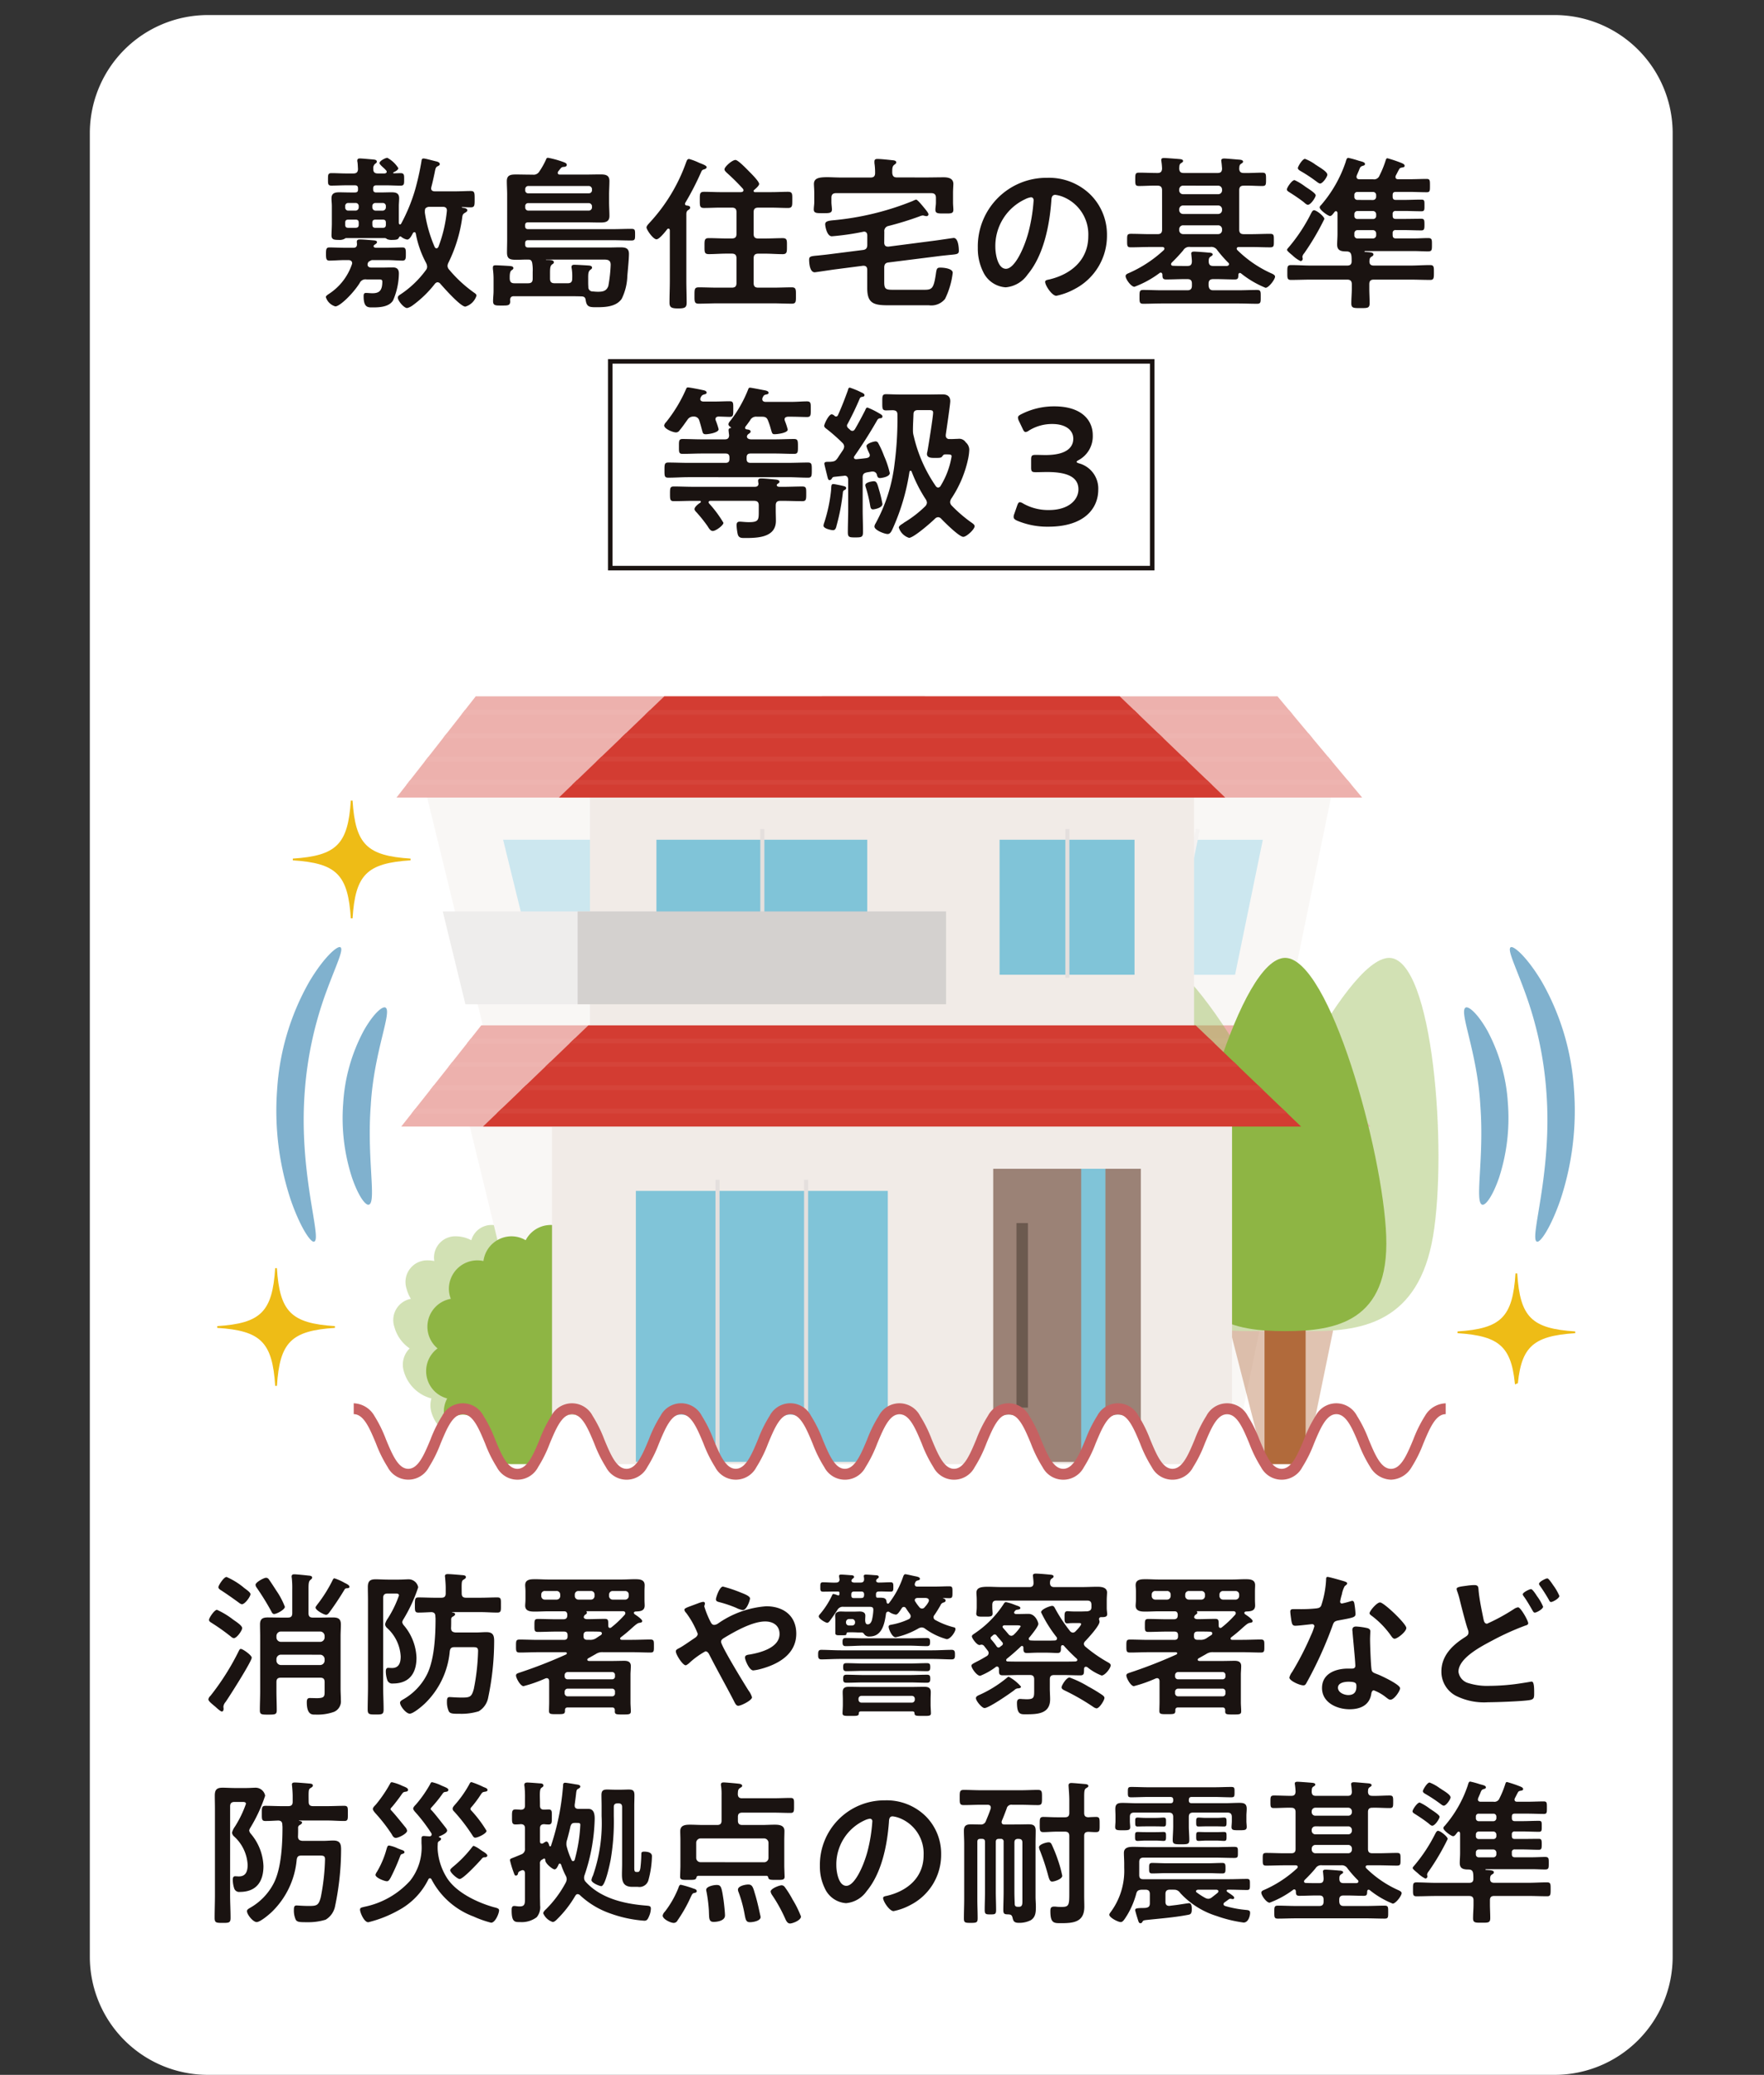 <svg xmlns="http://www.w3.org/2000/svg" xmlns:xlink="http://www.w3.org/1999/xlink" width="216" height="254" viewBox="0 0 216 254"><rect x="0" y="0" width="216" height="254" fill="#333333" stroke="none"/><defs><clipPath id="a"><path d="M169.932,23.8l-.653,106.98,20.331,4.368c3.34,0,3.34,8.021,6.682,8.021s3.342-8.021,6.684-8.021,3.34,8.021,6.682,8.021,3.342-8.021,6.684-8.021,3.342,8.021,6.684,8.021,3.342-8.021,6.682-8.021,3.347,8.021,6.687,8.021,3.345-8.021,6.687-8.021,3.34,8.021,6.677,8.021,3.342-8.021,6.684-8.021,3.342,8.021,6.682,8.021,3.345-8.021,6.684-8.021,3.34,8.021,6.687,8.021,3.345-8.021,6.687-8.021,3.342,8.021,6.684,8.021,3.345-8.021,6.687-8.021,3.345,8.021,6.684,8.021,3.35-8.021,6.694-8.021,3.347,8.021,6.7,8.021,3.347-8.021,6.7-8.021l24.892-10.827-4.268-101Z" transform="translate(-169.279 -23.321)" fill="none"/></clipPath><clipPath id="b"><rect width="127.331" height="93.979" fill="none"/></clipPath><clipPath id="d"><path d="M209.127,32.691,193.669,45.082H275.26L264.894,32.691Z" transform="translate(-193.669 -32.691)" fill="none"/></clipPath><clipPath id="e"><path d="M202.239,48.479,186.781,60.868H286.96L276.594,48.479Z" transform="translate(-186.781 -48.479)" fill="none"/></clipPath><clipPath id="f"><rect width="129.61" height="93.979" fill="none"/></clipPath><clipPath id="h"><path d="M189.006,32.691l-9.7,12.391h80.575l-15.9-12.391Z" transform="translate(-179.301 -32.691)" fill="none"/></clipPath><clipPath id="i"><path d="M189.331,48.479l-9.8,12.389h99.549l-16-12.389Z" transform="translate(-179.529 -48.479)" fill="none"/></clipPath><clipPath id="j"><path d="M200.005,32.691,187.1,45.08h81.588L255.775,32.691Z" transform="translate(-187.096 -32.691)" fill="none"/></clipPath><clipPath id="k"><path d="M196.36,48.478,183.453,60.869H283.629L270.723,48.478Z" transform="translate(-183.453 -48.478)" fill="none"/></clipPath></defs><g transform="translate(-740 -1903)"><g transform="translate(-11.186 0)"><path d="M343.932,252.157H179.047a14.463,14.463,0,0,1-14.463-14.463V14.463A14.463,14.463,0,0,1,179.047,0H343.932A14.463,14.463,0,0,1,358.4,14.463V237.694a14.463,14.463,0,0,1-14.463,14.463" transform="translate(597.602 1904.842)" fill="#fff"/><rect width="66.365" height="25.311" transform="translate(825.91 1947.239)" fill="#fff"/><path d="M-.278-.278H66.643V25.589H-.278ZM66.086.279H.279V25.032H66.086Z" transform="translate(825.91 1947.239)" fill="#1a1311"/><path d="M196.481,47.762a1.466,1.466,0,1,1-2.61-.916" transform="translate(642.535 1977.51)" fill="#fff"/><path d="M206.128,47.069a1.587,1.587,0,1,1-2.245,1.447" transform="translate(658.563 1977.856)" fill="#fff"/><g transform="translate(774.164 1964.339)"><g clip-path="url(#a)"><g transform="translate(31.472 23.905)" opacity="0.4"><g clip-path="url(#b)"><g transform="translate(0 0.001)"><g clip-path="url(#b)"><path d="M226,80.6h-5.034l3.74-18.2h5.034Z" transform="translate(-120.573 13.383)" fill="#b16a3b"/><path d="M244.461,79.321c1.76-10.445.036-34.026-5.373-34.079v0l-.008,0-.008,0v0c-5.429.054-16.846,23.634-19.379,34.079s3.8,11.616,9.985,11.616h.018c6.194,0,13-1.168,14.764-11.616" transform="translate(-123.436 -13.227)" fill="#8eb544"/><path d="M199.408,87.325a4.5,4.5,0,0,0,4.12-3.212,3.117,3.117,0,0,0,1.288.268,4.508,4.508,0,0,0,4.2-3.485,3.148,3.148,0,0,0-.079-1.6,4.56,4.56,0,0,0,3.266-3.352,2.847,2.847,0,0,0-.827-2.773,4.453,4.453,0,0,0,1.786-2.646A2.742,2.742,0,0,0,211,67.1a4.014,4.014,0,0,0,.485-1.222,2.758,2.758,0,0,0-2.768-3.488,3.79,3.79,0,0,0-.76.082,2.718,2.718,0,0,0-2.819-3.026,3.993,3.993,0,0,0-1.832.48,2.7,2.7,0,0,0-2.686-1.867,4.431,4.431,0,0,0-3.452,1.867,2.922,2.922,0,0,0-1.635-.48,4.507,4.507,0,0,0-4.062,3.026,3.3,3.3,0,0,0-.725-.082,4.5,4.5,0,0,0-4.2,3.488,3.3,3.3,0,0,0-.02,1.222,4.556,4.556,0,0,0-3.569,3.424,2.873,2.873,0,0,0,.7,2.646,4.467,4.467,0,0,0-1.967,2.773,2.743,2.743,0,0,0,1.888,3.352,4.207,4.207,0,0,0-.74,1.6,2.759,2.759,0,0,0,2.771,3.485,3.944,3.944,0,0,0,1.4-.268,2.726,2.726,0,0,0,2.8,3.212Z" transform="translate(-181.616 6.654)" fill="#8eb544"/><path d="M266.3,74.387h-73.97l7.8-37.952h73.97Z" transform="translate(-164.988 -26.883)" fill="#f1ebe7"/><path d="M270.034,98.491H186.767l9.792-47.634h83.267Z" transform="translate(-173.623 -4.512)" fill="#f1ebe7"/><path d="M222.42,56.1H196.6L200,39.572h25.818Z" transform="translate(-158.364 -22.017)" fill="#80c4d8"/><path d="M.244,10.969l-.488-.1L2-.05l.488.1Z" transform="translate(52.629 16.254)" fill="#e4dfdd"/><path d="M221.664,89.6H190.812l6.817-33.179H228.48Z" transform="translate(-167.349 4.12)" fill="#80c4d8"/><path d="M.244,34.611l-.488-.1L6.861-.05l.488.1Z" transform="translate(33.461 59.183)" fill="#e4dfdd"/><path d="M.244,34.611l-.488-.1L6.861-.05l.488.1Z" transform="translate(44.305 59.183)" fill="#e4dfdd"/><path d="M229.6,56.1H213.073l3.4-16.524H233Z" transform="translate(-132.817 -22.017)" fill="#80c4d8"/><path d="M.244,18.251l-.488-.1L3.5-.05l.488.1Z" transform="translate(88.483 16.254)" fill="#e4dfdd"/><path d="M226.038,91.248H207.965L215.34,55.36h18.073Z" transform="translate(-140.741 2.473)" fill="#9b8276"/><path d="M215.153,91.248h-2.967l7.376-35.888h2.967Z" transform="translate(-134.193 2.473)" fill="#80c4d8"/><path d="M211.016,80.555h-1.4l4.641-22.588h1.4Z" transform="translate(-138.18 6.516)" fill="#6c5a4f"/><path d="M264.895,32.691h-55.77L193.67,45.082h81.588Z" transform="translate(-162.916 -32.692)" fill="#d33c32"/><path d="M276.6,48.478H202.239L186.781,60.869H286.962Z" transform="translate(-173.602 -8.202)" fill="#d33c32"/><path d="M237.646,54.374H192.53l2.334-11.361H239.98Z" transform="translate(-164.683 -16.68)" fill="#d4d1cf"/></g></g><g transform="translate(30.752 0.001)"><g clip-path="url(#d)"><path d="M106.886.293H0V-.293H106.886Z" transform="translate(-10.312 1.966)" fill="#d5443a"/><path d="M106.888.293H0V-.293H106.888Z" transform="translate(-10.9 4.822)" fill="#d5443a"/><path d="M106.888.293H0V-.293H106.888Z" transform="translate(-11.487 7.679)" fill="#d5443a"/><path d="M106.888.293H0V-.293H106.888Z" transform="translate(-12.073 10.534)" fill="#d5443a"/></g></g><g transform="translate(13.18 40.279)"><g clip-path="url(#e)"><path d="M106.888.293H0V-.293H106.888Z" transform="translate(-1.008 1.916)" fill="#d5443a"/><path d="M106.888.293H0V-.293H106.888Z" transform="translate(-1.596 4.772)" fill="#d5443a"/><path d="M106.888.293H0V-.293H106.888Z" transform="translate(-2.183 7.628)" fill="#d5443a"/><path d="M106.888.293H0V-.293H106.888Z" transform="translate(-2.769 10.485)" fill="#d5443a"/></g></g></g></g><g transform="translate(10.746 23.905)" opacity="0.4"><g clip-path="url(#f)"><g transform="translate(-0.003 0.001)"><g clip-path="url(#f)"><path d="M228.843,80.6h-5.034l-4.676-18.2h5.018Z" transform="translate(-102.688 13.383)" fill="#b16a3b"/><path d="M239.754,79.321c-3.09-10.445-15.708-34.026-21.088-34.079v0l-.008,0-.013,0,0,0c-5.355.054-5.84,23.634-3.556,34.079s9.133,11.616,15.31,11.616h.02c6.174,0,12.424-1.168,9.332-11.616" transform="translate(-110.961 -13.227)" fill="#8eb544"/><path d="M203.219,87.325a2.61,2.61,0,0,0,2.671-3.212,4.032,4.032,0,0,0,1.408.268,2.645,2.645,0,0,0,2.63-3.485,4.383,4.383,0,0,0-.8-1.6,2.631,2.631,0,0,0,1.75-3.352,4.715,4.715,0,0,0-2.077-2.773,2.8,2.8,0,0,0,.589-2.646,4.8,4.8,0,0,0-3.7-3.424,3.246,3.246,0,0,0-.069-1.222,4.727,4.727,0,0,0-4.327-3.488,3.235,3.235,0,0,0-.719.082,4.727,4.727,0,0,0-4.169-3.026,2.805,2.805,0,0,0-1.607.48,4.618,4.618,0,0,0-3.51-1.867,2.575,2.575,0,0,0-2.6,1.867,4.042,4.042,0,0,0-1.842-.48,2.6,2.6,0,0,0-2.689,3.026,3.856,3.856,0,0,0-.763-.082,2.649,2.649,0,0,0-2.628,3.488,4.248,4.248,0,0,0,.526,1.222,2.64,2.64,0,0,0-2.028,3.424,4.676,4.676,0,0,0,1.875,2.646,2.783,2.783,0,0,0-.722,2.773,4.781,4.781,0,0,0,3.383,3.352,3.119,3.119,0,0,0-.023,1.6,4.721,4.721,0,0,0,4.327,3.485,3.023,3.023,0,0,0,1.276-.268,4.721,4.721,0,0,0,4.24,3.212Z" transform="translate(-164.699 6.654)" fill="#8eb544"/><path d="M263.225,74.387H189.777L180.5,36.435h73.021Z" transform="translate(-162.61 -26.883)" fill="#f1ebe7"/><path d="M277.091,98.491H193.824L182.218,50.857h82.665Z" transform="translate(-159.951 -4.512)" fill="#f1ebe7"/><path d="M214.063,56.1H188.482L184.42,39.572h25.52Z" transform="translate(-156.535 -22.017)" fill="#80c4d8"/><path d="M2.463,10.979-.242.06.242-.06l2.7,10.919Z" transform="translate(40.385 16.254)" fill="#e4dfdd"/><path d="M226.563,89.6H195.711l-8.133-33.179h30.694Z" transform="translate(-151.637 4.12)" fill="#80c4d8"/><path d="M8.284,34.621-.242.06.242-.06,8.768,34.5Z" transform="translate(45.558 59.183)" fill="#e4dfdd"/><path d="M8.341,34.621-.242.06.242-.06,8.824,34.5Z" transform="translate(56.345 59.183)" fill="#e4dfdd"/><path d="M221.238,56.1H204.864L200.7,39.572h16.333Z" transform="translate(-131.281 -22.017)" fill="#80c4d8"/><path d="M4.369,18.262-.241.061.241-.061l4.61,18.2Z" transform="translate(77.295 16.254)" fill="#e4dfdd"/><path d="M231.487,91.248H213.414L204.376,55.36h17.976Z" transform="translate(-125.58 2.473)" fill="#9b8276"/><path d="M220.638,91.248H217.67l-9.1-35.888h2.952Z" transform="translate(-119.069 2.473)" fill="#80c4d8"/><path d="M213.24,80.555h-1.4l-5.7-22.588h1.4Z" transform="translate(-122.839 6.516)" fill="#6c5a4f"/><path d="M243.979,32.691H189.006l-9.7,12.391h80.578Z" transform="translate(-164.476 -32.692)" fill="#d33c32"/><path d="M263.082,48.478H189.331l-9.8,12.391h99.549Z" transform="translate(-164.122 -8.202)" fill="#d33c32"/><path d="M229.028,54.374H184.3l-2.773-11.361h44.654Z" transform="translate(-161.031 -16.68)" fill="#d4d1cf"/></g></g><g transform="translate(14.823 0.001)"><g clip-path="url(#h)"><path d="M105.393.293H0V-.293H105.393Z" transform="translate(-14.823 1.966)" fill="#d5443a"/><path d="M105.442.293H0V-.293H105.442Z" transform="translate(-14.133 4.822)" fill="#d5443a"/><path d="M105.488.293H0V-.293H105.488Z" transform="translate(-13.441 7.679)" fill="#d5443a"/><path d="M105.534.293H0V-.293H105.534Z" transform="translate(-12.751 10.534)" fill="#d5443a"/></g></g><g transform="translate(15.404 40.279)"><g clip-path="url(#i)"><path d="M106.049.293H0V-.293H106.049Z" transform="translate(-5.675 1.916)" fill="#d5443a"/><path d="M106.1.293H0V-.293H106.1Z" transform="translate(-4.985 4.772)" fill="#d5443a"/><path d="M106.141.293H0V-.293H106.141Z" transform="translate(-4.293 7.628)" fill="#d5443a"/><path d="M106.187.293H0V-.293H106.187Z" transform="translate(-3.603 10.485)" fill="#d5443a"/></g></g></g></g><rect width="5.034" height="18.203" transform="translate(131.862 99.682)" fill="#b16a3b"/><path d="M241.875,79.321c-.388-10.445-6.957-34.026-12.376-34.079v0l-.008,0-.01,0v0c-5.419.054-11.986,23.634-12.373,34.079s6.182,11.616,12.373,11.616h.02c6.189,0,12.761-1.168,12.373-11.616" transform="translate(-95.111 10.679)" fill="#8eb544"/><path d="M200.788,87.325a3.471,3.471,0,0,0,3.457-3.212,3.544,3.544,0,0,0,1.347.268,3.484,3.484,0,0,0,3.482-3.485,3.413,3.413,0,0,0-.408-1.6,3.463,3.463,0,0,0,1.181-6.125,3.464,3.464,0,0,0-1.623-6.069,3.463,3.463,0,0,0-3.253-4.71,3.565,3.565,0,0,0-.745.082,3.477,3.477,0,0,0-3.439-3.026,3.428,3.428,0,0,0-1.732.48,3.458,3.458,0,0,0-6.141,0,3.421,3.421,0,0,0-1.732-.48,3.475,3.475,0,0,0-3.439,3.026,3.559,3.559,0,0,0-.742-.082,3.487,3.487,0,0,0-3.488,3.488,3.413,3.413,0,0,0,.235,1.222,3.465,3.465,0,0,0-1.625,6.069,3.461,3.461,0,0,0,1.181,6.125,3.446,3.446,0,0,0-.411,1.6,3.489,3.489,0,0,0,4.829,3.217,3.475,3.475,0,0,0,3.459,3.212Z" transform="translate(-151.524 30.559)" fill="#8eb544"/><rect width="73.97" height="37.952" transform="translate(49.264 33.457)" fill="#f1ebe7"/><rect width="83.267" height="47.634" transform="translate(44.618 70.251)" fill="#f1ebe7"/><rect width="25.816" height="16.524" transform="translate(57.4 41.46)" fill="#80c4d8"/><path d="M.249,10.919h-.5V0h.5Z" transform="translate(70.37 40.159)" fill="#e4dfdd"/><rect width="30.852" height="33.179" transform="translate(54.882 84.448)" fill="#80c4d8"/><path d="M.249,34.561h-.5V0h.5Z" transform="translate(64.884 83.088)" fill="#e4dfdd"/><path d="M.249,34.561h-.5V0h.5Z" transform="translate(75.729 83.088)" fill="#e4dfdd"/><rect width="16.524" height="16.524" transform="translate(99.419 41.46)" fill="#80c4d8"/><path d="M.249,18.2h-.5V0h.5Z" transform="translate(107.721 40.16)" fill="#e4dfdd"/><rect width="18.075" height="35.888" transform="translate(98.64 81.739)" fill="#9b8276"/><rect width="2.967" height="35.888" transform="translate(109.412 81.739)" fill="#80c4d8"/><rect width="1.401" height="22.588" transform="translate(101.488 88.387)" fill="#6c5a4f"/><path d="M255.775,32.691h-55.77L187.1,45.082h81.588Z" transform="translate(-141.64 -8.786)" fill="#d33c32"/><path d="M270.721,48.478H196.36L183.454,60.869H283.63Z" transform="translate(-147.291 15.703)" fill="#d33c32"/><rect width="45.118" height="11.361" transform="translate(47.749 50.239)" fill="#d4d1cf"/></g></g><g transform="translate(819.619 1988.244)"><g clip-path="url(#j)"><path d="M106.888.293H0V-.293H106.888Z" transform="translate(-12.456 1.966)" fill="#d5443a"/><path d="M106.888.293H0V-.293H106.888Z" transform="translate(-12.456 4.822)" fill="#d5443a"/><path d="M106.888.293H0V-.293H106.888Z" transform="translate(-12.456 7.679)" fill="#d5443a"/><path d="M106.888.293H0V-.293H106.888Z" transform="translate(-12.456 10.534)" fill="#d5443a"/></g></g><g transform="translate(810.325 2028.52)"><g clip-path="url(#k)"><path d="M106.888.293H0V-.293H106.888Z" transform="translate(-3.162 1.919)" fill="#d5443a"/><path d="M106.888.293H0V-.293H106.888Z" transform="translate(-3.162 4.774)" fill="#d5443a"/><path d="M106.888.293H0V-.293H106.888Z" transform="translate(-3.162 7.63)" fill="#d5443a"/><path d="M106.888.293H0V-.293H106.888Z" transform="translate(-3.162 10.488)" fill="#d5443a"/></g></g><g transform="translate(774.164 1964.339)"><g clip-path="url(#a)"><path d="M178.174,80.783c-.4.161-1.648-1.643-2.822-4.96a34.649,34.649,0,0,1-1.72-13.616A30.559,30.559,0,0,1,177.551,49c1.811-3.059,3.5-4.505,3.842-4.248.413.291-.538,2.189-1.679,5.276a44.741,44.741,0,0,0-2.7,12.424c-.758,9.991,2.14,17.978,1.161,18.33" transform="translate(-162.678 9.877)" fill="#80b1ce"/><path d="M179.938,71.768c-.426.138-1.3-1.069-2.069-3.294a23.593,23.593,0,0,1-1.084-9.11,21.522,21.522,0,0,1,2.505-8.873c1.166-2.074,2.3-3.069,2.681-2.845.834.51-1.439,5.455-1.809,11.96-.492,6.485.722,11.853-.225,12.162" transform="translate(-157.74 14.364)" fill="#80b1ce"/><path d="M236.056,80.783c-.98-.35,1.916-8.34,1.158-18.33a44.559,44.559,0,0,0-2.7-12.424c-1.138-3.087-2.089-4.985-1.676-5.276.337-.258,2.028,1.189,3.842,4.248A30.548,30.548,0,0,1,240.6,62.207a34.65,34.65,0,0,1-1.72,13.616c-1.173,3.317-2.421,5.12-2.822,4.96" transform="translate(-70.841 9.877)" fill="#80b1ce"/><path d="M232.757,71.768c-.947-.309.268-5.676-.224-12.164-.367-6.506-2.643-11.447-1.809-11.958.38-.227,1.515.768,2.684,2.845a21.562,21.562,0,0,1,2.5,8.871,23.6,23.6,0,0,1-1.084,9.113c-.77,2.225-1.643,3.431-2.069,3.294" transform="translate(-74.247 14.364)" fill="#80b1ce"/><path d="M188.74,44.792c-5.353-.344-6.756-1.745-7.1-7.1h-.214c-.344,5.352-1.748,6.753-7.1,7.1v.214c5.352.344,6.756,1.748,7.1,7.1h.214c.342-5.352,1.745-6.756,7.1-7.1q0-.107,0-.214" transform="translate(-161.447 -1.024)" fill="#eebc16"/><path d="M244.64,67.481c-5.352-.344-6.756-1.748-7.1-7.1h-.214c-.344,5.35-1.748,6.753-7.1,7.1v.214c5.352.344,6.756,1.748,7.1,7.1h.214c.342-5.35,1.745-6.753,7.1-7.1q0-.107,0-.214" transform="translate(-74.734 34.17)" fill="#eebc16"/><path d="M185.108,67.226c-5.352-.344-6.756-1.748-7.1-7.1H177.8c-.344,5.35-1.748,6.753-7.1,7.1v.214c5.352.344,6.756,1.748,7.1,7.1h.214c.342-5.35,1.745-6.753,7.1-7.1q0-.107,0-.214" transform="translate(-167.081 33.776)" fill="#eebc16"/></g></g><path d="M304.266,75.562a3.042,3.042,0,0,1-2.535-1.539,15.946,15.946,0,0,1-1.428-2.883c-.773-1.852-1.5-3.6-2.732-3.6s-1.964,1.751-2.737,3.606a15.946,15.946,0,0,1-1.427,2.88,2.85,2.85,0,0,1-5.06,0,15.956,15.956,0,0,1-1.425-2.881c-.772-1.854-1.5-3.6-2.732-3.6s-1.957,1.75-2.729,3.6a15.956,15.956,0,0,1-1.425,2.881,2.85,2.85,0,0,1-5.061,0,15.954,15.954,0,0,1-1.426-2.882c-.772-1.852-1.5-3.6-2.729-3.6s-1.957,1.75-2.729,3.6a15.956,15.956,0,0,1-1.426,2.882,2.851,2.851,0,0,1-5.063,0,15.953,15.953,0,0,1-1.426-2.881c-.772-1.853-1.5-3.6-2.732-3.6s-1.957,1.75-2.729,3.6a15.957,15.957,0,0,1-1.425,2.881,2.848,2.848,0,0,1-5.058,0,15.959,15.959,0,0,1-1.424-2.881c-.771-1.853-1.5-3.6-2.727-3.6s-1.957,1.75-2.729,3.6a15.957,15.957,0,0,1-1.425,2.881,2.846,2.846,0,0,1-5.056,0,15.96,15.96,0,0,1-1.423-2.879c-.772-1.855-1.5-3.606-2.732-3.606s-1.955,1.75-2.727,3.6a15.961,15.961,0,0,1-1.424,2.881,2.849,2.849,0,0,1-5.06,0,15.954,15.954,0,0,1-1.426-2.882c-.772-1.852-1.5-3.6-2.729-3.6s-1.955,1.749-2.726,3.6a15.953,15.953,0,0,1-1.427,2.884,2.85,2.85,0,0,1-5.062,0,15.962,15.962,0,0,1-1.424-2.881c-.771-1.853-1.5-3.6-2.727-3.6s-1.96,1.751-2.732,3.6a15.954,15.954,0,0,1-1.425,2.881,2.847,2.847,0,0,1-5.057,0,15.957,15.957,0,0,1-1.424-2.88c-.772-1.854-1.5-3.605-2.732-3.605s-1.955,1.75-2.726,3.6a15.964,15.964,0,0,1-1.424,2.881,2.848,2.848,0,0,1-5.058,0,15.955,15.955,0,0,1-1.425-2.881c-.772-1.853-1.5-3.6-2.729-3.6V66.21a3.035,3.035,0,0,1,2.53,1.539A15.958,15.958,0,0,1,181.2,70.63c.772,1.853,1.5,3.6,2.729,3.6s1.955-1.75,2.727-3.6a15.962,15.962,0,0,1,1.424-2.881,2.849,2.849,0,0,1,5.06,0,15.957,15.957,0,0,1,1.426,2.883c.771,1.852,1.5,3.6,2.726,3.6s1.957-1.75,2.729-3.6a15.955,15.955,0,0,1,1.426-2.882,2.849,2.849,0,0,1,5.06,0,15.961,15.961,0,0,1,1.424,2.881c.771,1.853,1.5,3.6,2.727,3.6s1.962-1.752,2.735-3.607a15.954,15.954,0,0,1,1.424-2.879,2.847,2.847,0,0,1,5.057,0,15.954,15.954,0,0,1,1.425,2.881c.772,1.854,1.5,3.6,2.732,3.6s1.955-1.75,2.727-3.6a15.963,15.963,0,0,1,1.424-2.881,2.849,2.849,0,0,1,5.061,0,15.961,15.961,0,0,1,1.426,2.884c.771,1.851,1.5,3.6,2.723,3.6s1.957-1.75,2.729-3.6a15.956,15.956,0,0,1,1.425-2.881,2.848,2.848,0,0,1,5.058,0,15.96,15.96,0,0,1,1.424,2.881c.771,1.853,1.5,3.6,2.727,3.6s1.957-1.75,2.729-3.6a15.957,15.957,0,0,1,1.425-2.881,2.85,2.85,0,0,1,5.061,0A15.952,15.952,0,0,1,261.4,70.63c.772,1.853,1.5,3.6,2.732,3.6s1.96-1.751,2.732-3.6a15.956,15.956,0,0,1,1.425-2.881,2.849,2.849,0,0,1,5.059,0,15.955,15.955,0,0,1,1.425,2.881c.772,1.854,1.5,3.6,2.732,3.6s1.957-1.75,2.729-3.6a15.956,15.956,0,0,1,1.425-2.881,2.85,2.85,0,0,1,5.061,0,15.953,15.953,0,0,1,1.426,2.882c.772,1.852,1.5,3.6,2.729,3.6s1.959-1.749,2.732-3.6a15.948,15.948,0,0,1,1.428-2.883,2.854,2.854,0,0,1,5.065,0,15.945,15.945,0,0,1,1.427,2.88c.774,1.854,1.5,3.606,2.737,3.606s1.961-1.75,2.734-3.6a15.947,15.947,0,0,1,1.428-2.882,3.042,3.042,0,0,1,2.534-1.539v1.328c-1.233,0-1.964,1.751-2.737,3.6a15.945,15.945,0,0,1-1.428,2.881A3.04,3.04,0,0,1,304.266,75.562Z" transform="translate(617.247 2008.578)" fill="#c66162"/><path d="M175.581,85.026c0,.462-2.758,4.789-3.2,5.421a1.071,1.071,0,0,0-.268.556c0,.094.02.191.02.286,0,.135-.041.327-.212.327-.153,0-.556-.365-.824-.612-.1-.077-.173-.135-.212-.173-.247-.212-.612-.5-.612-.709a.748.748,0,0,1,.25-.421,30.667,30.667,0,0,0,3.465-5.477c.1-.194.135-.268.27-.268.227,0,1.322.765,1.322,1.072m-2.263-4.653c.385.268,1.094.727,1.094,1.033,0,.288-.653,1.227-1.015,1.227a.588.588,0,0,1-.344-.173,25.115,25.115,0,0,0-2.337-1.666c-.135-.094-.365-.191-.365-.4,0-.23.651-1.227.977-1.227a9.735,9.735,0,0,1,1.99,1.207m1.074-4.1a1.046,1.046,0,0,1,.191.156c.365.286.845.592.845.822,0,.286-.671,1.227-1.036,1.227-.171,0-.362-.173-.518-.288-.745-.536-1.207-.862-1.99-1.38-.156-.094-.385-.23-.385-.421s.651-1.245,1-1.245a8.948,8.948,0,0,1,1.9,1.13m3.947,3.408c-.212,0-.288-.171-.362-.324a32.5,32.5,0,0,0-1.783-2.891.679.679,0,0,1-.153-.365c0-.306,1.013-.862,1.3-.862a.445.445,0,0,1,.342.209c.25.347.691,1.036.939,1.418A9.241,9.241,0,0,1,179.64,78.8c0,.342-1,.878-1.3.878m4.194-.094c0,.385.153.536.536.536h.88c.518,0,1.015-.018,1.533-.018.651,0,1.013.133,1.013.86,0,.462-.036.939-.036,1.418v6.434c0,.462.036.921.036,1.4a1.4,1.4,0,0,1-.86,1.454,6.073,6.073,0,0,1-2.278.324c-.288,0-1.033.117-1.033-1.492,0-.324.056-.533.362-.533.288,0,.574.015.88.015.918,0,.939-.23.939-.8V88.014c0-.383-.153-.536-.536-.536h-4.827c-.383,0-.536.153-.536.536v1.13c0,.768.038,1.554.038,2.317,0,.52-.191.536-1.036.536-.8,0-1.033,0-1.033-.515,0-.783.038-1.551.038-2.337V82.4c0-.48-.018-.957-.018-1.439,0-.707.342-.86.975-.86.518,0,1.036.018,1.533.018h.9c.385,0,.538-.151.538-.536V76.694a11.446,11.446,0,0,0-.056-1.434.464.464,0,0,1-.02-.173c0-.212.135-.268.327-.268.25,0,1.378.115,1.684.153.173.018.5.018.5.247,0,.135-.1.191-.23.306-.191.156-.212.48-.212,1.036Zm1.436,3.505a.549.549,0,0,0,.536-.536v-.191a.552.552,0,0,0-.536-.538h-4.827a.552.552,0,0,0-.536.538v.191a.549.549,0,0,0,.536.536Zm-4.827,1.569a.551.551,0,0,0-.536.536v.194a.552.552,0,0,0,.536.538h4.827a.552.552,0,0,0,.536-.538V85.2a.551.551,0,0,0-.536-.536Zm8.141-8.138c-.212.02-.268.038-.365.212-.554.918-1.151,1.819-1.781,2.681-.117.151-.247.362-.459.362-.25,0-1.283-.554-1.283-.88,0-.115.133-.25.191-.344a17.338,17.338,0,0,0,1.934-3.084c.056-.094.1-.153.191-.153a6.282,6.282,0,0,1,1.245.556c.191.094.592.268.592.48,0,.133-.151.171-.265.171" transform="translate(606.429 2020.902)" fill="#1a1311"/><path d="M179.815,88.565c0,.936.056,1.875.056,2.814,0,.615-.209.615-.992.615-.768,0-.959-.02-.959-.615,0-.939.038-1.878.038-2.814V78.031c0-.538-.018-1.094-.018-1.63,0-.689.23-.957.939-.957.5,0,1.013.038,1.513.038h1.36c.459,0,.918-.038,1.225-.038a1.2,1.2,0,0,1,1.13.977,18.8,18.8,0,0,1-1.839,3.965.854.854,0,0,0-.115.306.812.812,0,0,0,.191.383,6.455,6.455,0,0,1,1.554,3.965c0,1.916-.883,3.161-2.893,3.161a.631.631,0,0,1-.671-.383,3.425,3.425,0,0,1-.191-1.074c0-.209.02-.459.286-.459.156,0,.306.02.462.02.88,0,1.072-.671,1.072-1.418a5.046,5.046,0,0,0-1.648-3.467.72.72,0,0,1-.265-.477,2.221,2.221,0,0,1,.362-.748,13.451,13.451,0,0,0,1.342-2.776c0-.212-.212-.232-.385-.232h-1.013c-.383,0-.538.173-.538.538ZM186.94,77.7c.383,0,.536-.156.536-.536v-.689c0-.365-.038-.883-.074-1.227,0-.056-.02-.135-.02-.191,0-.23.191-.25.362-.25.365,0,1.457.1,1.878.135.135.02.327.056.327.23,0,.153-.153.23-.27.306-.265.153-.265.25-.245,1.686,0,.38.15.536.536.536h1.781c.686,0,1.36-.038,2.046-.038.48,0,.441.247.441.921s.038.936-.441.936c-.686,0-1.36-.059-2.046-.059H188.3c-.02,0-.056,0-.056.02s.094.038.115.038c.115.02.268.077.268.191,0,.156-.212.27-.327.327a.364.364,0,0,0-.153.344c0,.362,0,.709-.018,1.054.018.362.171.477.536.518h2.6c.383,0,.786-.041,1.186-.041.824,0,.957.406.957,1.092a33.943,33.943,0,0,1-.727,6.9,2.469,2.469,0,0,1-1.169,1.7,7.205,7.205,0,0,1-2.24.306c-.883,0-1.245,0-1.418-.306a2.73,2.73,0,0,1-.227-1.168c0-.362.036-.574.324-.574.133,0,.845.059,1.457.059,1.013,0,1.245-.041,1.513-1.074a26.642,26.642,0,0,0,.518-4.633c0-.5-.27-.462-.9-.462h-1.99c-.385,0-.518.135-.577.5a10.138,10.138,0,0,1-3.064,6.416c-.344.327-1.4,1.225-1.839,1.225s-1.184-.918-1.184-1.339c0-.191.191-.286.342-.383a7.315,7.315,0,0,0,2.931-3.026c.939-1.819,1.074-4.824,1.074-6.876,0-.094-.02-.212-.02-.327-.02-.306-.135-.439-.459-.48-.538.02-1.074.059-1.61.059-.459,0-.441-.23-.441-.936s0-.921.441-.921c.689,0,1.36.038,2.049.038Z" transform="translate(618.287 2020.89)" fill="#1a1311"/><path d="M199.479,79.189a.229.229,0,0,0,.115.173c.191.133.9.592.9.822,0,.156-.156.191-.288.212-.268.02-.459.191-.918.592a18.378,18.378,0,0,1-1.418,1.189c-.056.059-.077.079-.077.153,0,.115.115.153.191.153h1.283c.727,0,1.475-.038,2.222-.038.459,0,.441.191.441.786,0,.63.018.806-.441.806-.747,0-1.5-.041-2.222-.041h-3.562a1.4,1.4,0,0,0-.9.23l-.918.518a.215.215,0,0,0-.115.173c0,.1.115.153.209.153h2.834c.5,0,1-.02,1.5-.02.459,0,.786.153.786.633,0,.365-.041.727-.041,1.072v3.37c0,.365.041.748.041,1.112,0,.383-.23.383-.977.383-.883,0-1.015,0-.977-.518-.018-.247-.115-.342-.344-.342h-5.419c-.232,0-.347.094-.347.342.02.48-.153.48-.977.48-.727,0-.977.02-.977-.383,0-.362.02-.748.02-1.11V87.56c0-.059,0-.385-.306-.385a.536.536,0,0,0-.173.041,17.111,17.111,0,0,1-2.661.936c-.385,0-.921-.995-.921-1.3,0-.232.191-.268.518-.383a57.789,57.789,0,0,0,5.592-2.186c.059-.036.117-.074.117-.151,0-.094-.1-.135-.194-.135h-3.352c-.745,0-1.475.041-2.22.041-.462,0-.462-.176-.462-.788,0-.63,0-.8.441-.8.747,0,1.5.038,2.24.038H190.9c.324,0,.459-.133.459-.439v-.135c0-.306-.135-.441-.459-.441h-.939c-.747,0-1.5.041-2.243.041-.439,0-.421-.212-.421-.786,0-.633,0-.8.441-.8.748,0,1.475.036,2.222.036h.862c.362,0,.5-.151.5-.515v-.117c-.056-.25-.153-.344-.4-.344H189c-.538,0-1.074.038-1.61.038s-1.225-.018-1.225-.727c0-.209.036-.421.036-.786v-.939c0-.38-.036-.574-.036-.786,0-.727.686-.727,1.242-.727.538,0,1.074.038,1.592.038h8.962c.536,0,1.072-.038,1.607-.038s1.227,0,1.227.727c0,.212-.02.406-.02.786V77.5c0,.385.02.577.02.786,0,.689-.594.709-1.112.727-.133.02-.209.077-.209.173m-9.021-2.243a.427.427,0,0,0-.459-.439h-1.4a.417.417,0,0,0-.459.439V77.1a.432.432,0,0,0,.459.459H190a.444.444,0,0,0,.459-.459ZM196.8,87.31a.332.332,0,0,0,.362-.365v-.151a.343.343,0,0,0-.362-.367h-5.419a.372.372,0,0,0-.385.367v.151a.349.349,0,0,0,.385.365Zm0,2.087a.339.339,0,0,0,.362-.362v-.212a.342.342,0,0,0-.362-.365h-5.419a.371.371,0,0,0-.385.365v.212a.368.368,0,0,0,.385.362ZM192.239,77.1a.445.445,0,0,0,.459.459h1.5a.434.434,0,0,0,.459-.459v-.156a.418.418,0,0,0-.459-.439h-1.5a.429.429,0,0,0-.459.439Zm1.072,4.942c0,.306.135.439.462.439h.286a1.3,1.3,0,0,0,.747-.171c.209-.135.421-.288.651-.421a.278.278,0,0,0,.1-.212c0-.115-.117-.171-.232-.191-.515-.02-1.033-.02-1.549-.02-.327,0-.462.135-.462.441Zm.406-2.089c.727,0,1.454-.036,2.181-.036.462,0,.441.171.441.842,0,.133.056.268.209.268a.321.321,0,0,0,.153-.056,12.363,12.363,0,0,0,1.628-1.533.309.309,0,0,0,.1-.212c0-.171-.115-.23-.247-.25h-4.447c-.015,0-.074,0-.074.02s.018.038.038.059.02.056.02.115c0,.112-.079.151-.194.227-.133.1-.133.135-.191.288.02.212.191.247.385.268m2.717-2.852a.444.444,0,0,0,.462.459h1.492a.444.444,0,0,0,.459-.459v-.156a.427.427,0,0,0-.459-.439H196.9a.428.428,0,0,0-.462.439Z" transform="translate(629.329 2021.262)" fill="#1a1311"/><path d="M192.71,83.354c0-.212.191-.288.4-.4.423-.209,1.342-.862,1.8-1.168.212-.133.48-.306.48-.594a10.588,10.588,0,0,0-1.436-2.584.559.559,0,0,1-.191-.365c0-.171.344-.286.918-.5.209-.074.459-.173.727-.268a3.05,3.05,0,0,1,.633-.191c.133,0,.23.059.23.191a.968.968,0,0,1-.036.209.369.369,0,0,0-.041.156,11.325,11.325,0,0,0,.768,1.9c.115.209.209.365.457.365a.969.969,0,0,0,.462-.173,11.8,11.8,0,0,1,5.9-2.107c2.087,0,3.676,1.148,3.676,3.352,0,2.584-2.317,3.812-4.518,4.368a5.538,5.538,0,0,1-.747.133c-.5,0-1.015-1.3-1.015-1.569,0-.327.365-.347.612-.383,1.321-.23,3.62-.842,3.62-2.51,0-1.033-.783-1.531-1.76-1.531-1.554,0-3.679,1.2-5.021,2.01-.189.115-.38.247-.38.477,0,.518,2.891,5.23,3.37,5.978a2.566,2.566,0,0,1,.421.821c0,.365-1.324,1.036-1.686,1.036-.268,0-.4-.324-.594-.709-.975-1.878-2.01-3.7-2.97-5.592-.094-.173-.227-.365-.457-.365a9.941,9.941,0,0,0-2.051,1.5c-.094.059-.265.209-.365.209-.362,0-1.2-1.3-1.2-1.684m7.947-7.22c.383.153,1.13.421,1.13.727,0,.191-.383,1.418-.88,1.418a2.65,2.65,0,0,1-.806-.27,14.65,14.65,0,0,0-2.028-.689c-.212-.059-.459-.094-.459-.365,0-.209.439-1.551.862-1.551a16.09,16.09,0,0,1,2.181.73" transform="translate(641.231 2021.81)" fill="#1a1311"/><path d="M202.334,85.181c-.844,0-1.781.056-2.393.056-.4,0-.4-.268-.4-.612,0-.306.018-.556.383-.556.747,0,1.589.059,2.413.059h11.185c.806,0,1.666-.059,2.375-.059.4,0,.4.268.4.594s0,.574-.4.574c-.594,0-1.569-.056-2.375-.056Zm-.173-9.748c-.018-.1-.056-.347-.056-.406,0-.151.133-.171.268-.171.25,0,.939.059,1.189.077.133,0,.38.02.38.209,0,.1-.077.156-.171.212a.756.756,0,0,0-.115.135.255.255,0,0,0-.038.115c0,.171.174.212.306.23h.824c.268,0,.421-.115.421-.4a.976.976,0,0,0-.018-.23c0-.041-.02-.117-.02-.176,0-.151.153-.171.268-.171.23,0,.939.059,1.186.077.135,0,.385.02.385.209,0,.1-.079.156-.173.212l-.133.135c0,.038-.02.077-.02.115,0,.171.171.23.306.23.5,0,.977-.038,1.475-.038.344,0,.327.23.327.574,0,.365.018.574-.327.574-.477,0-.957-.036-1.434-.018-.25,0-.365.1-.365.344V77.4c0,.133.018.286.171.286h.306c.574,0,.786.079.824.556.02.077.056.173.153.173a.179.179,0,0,0,.135-.059,11.01,11.01,0,0,0,1.722-3.2c.056-.151.117-.344.288-.344.135,0,.936.194,1.128.23.291.059.653.115.653.327,0,.115-.115.173-.212.191-.286.077-.286.1-.4.365a.343.343,0,0,0-.02.133c0,.191.135.268.306.268h2.184c.574,0,1.151-.036,1.742-.036.4,0,.385.191.385.727,0,.571,0,.727-.4.727-.194,0-.536-.02-.747-.02-.018.041-.018.041,0,.041.133.036.306.094.306.265,0,.156-.133.212-.268.25a.537.537,0,0,0-.362.347c-.232.4-.462.783-.727,1.168a.408.408,0,0,0-.117.286.382.382,0,0,0,.232.344,9.388,9.388,0,0,0,2.237.88c.135.02.212.079.212.23,0,.327-.612,1.227-1.072,1.227a8.083,8.083,0,0,1-2.646-1.283.7.7,0,0,0-.421-.153.926.926,0,0,0-.383.115,9.736,9.736,0,0,1-2.8,1.092c-.441,0-.862-1.018-.862-1.283,0-.23.194-.23.48-.288a8.316,8.316,0,0,0,1.993-.651.417.417,0,0,0,.23-.344.532.532,0,0,0-.094-.288c-.212-.288-.288-.4-.48-.689a.3.3,0,0,0-.268-.173.281.281,0,0,0-.25.153c-.286.421-.5.786-.727.786a1.9,1.9,0,0,1-.748-.286.322.322,0,0,0-.191-.079.275.275,0,0,0-.268.27c-.173,1.225-.48,2.776-2.013,2.776a.712.712,0,0,1-.668-.306c-.115-.173-.209-.191-.441-.191-.286.018-.574-.018-.862-.018h-.439c-.347,0-.383,0-.421.209-.02.153-.077.153-.633.153h-.25c-.286,0-.477-.02-.477-.268V80.413c0-.25-.02-.367-.02-.538,0-.383.344-.5.671-.5.268,0,.518.018.783.018h.786c.25,0,.5-.018.768-.018.327,0,.689.1.689.5,0,.171-.02.347-.02.538v.094c.02.191.059.441.309.441.286,0,.4-.23.5-.462a6.166,6.166,0,0,0,.191-1.319c0-.385-.23-.365-.671-.365h-2.97a.758.758,0,0,0-.783.421c-.194.286-.615.918-.827,1.189-.094.133-.227.344-.4.344-.191,0-1.033-.48-1.033-.786a.374.374,0,0,1,.115-.232,10.242,10.242,0,0,0,1.513-2.334c.038-.1.077-.173.171-.173a2.525,2.525,0,0,1,.367.1.888.888,0,0,0,.245.077c.079,0,.117-.077.117-.153v-.135c.018-.135-.056-.191-.191-.191h-.25c-.518,0-1.054.018-1.572.018-.344,0-.324-.227-.324-.574s-.02-.574.324-.574c.538,0,1.054.059,1.592.038.268,0,.439-.115.439-.4m2.949,8.118c-.727,0-1.454.059-2.2.059-.344,0-.383-.191-.383-.5,0-.324.038-.495.4-.495.727,0,1.454.038,2.181.038h5.557c.727,0,1.454-.038,2.181-.038.365,0,.4.171.4.495,0,.309-.038.5-.383.5-.727,0-1.457-.059-2.2-.059Zm6,8.047h-6.358c-.153.018-.23.077-.23.227,0,.347-.23.327-1,.327-.727,0-.995.02-.995-.327,0-.227.038-.686.038-1.033v-.633c0-.306-.02-.612-.02-.918,0-.536.288-.651.768-.651.594,0,1.166.02,1.742.02h5.766c.574,0,1.148-.02,1.722-.02.48,0,.786.115.786.651,0,.268-.02.594-.02.918v.633c0,.327.041.786.041,1.033,0,.347-.25.327-.977.327-.862,0-1.018,0-1.033-.327,0-.151-.079-.209-.232-.227m-5.975-4.962c-.709,0-1.436.038-2.146.038-.347,0-.383-.191-.383-.5,0-.324.036-.48.4-.48.707,0,1.416.041,2.125.041h5.61c.712,0,1.418-.041,2.128-.041.365,0,.4.156.4.48,0,.306-.036.5-.4.5-.709,0-1.416-.038-2.128-.038Zm0,1.418c-.709,0-1.418.038-2.107.038-.385,0-.421-.153-.421-.48s.036-.5.4-.5c.707,0,1.416.038,2.125.038h5.61c.712,0,1.418-.038,2.128-.038.365,0,.4.171.4.5s-.056.48-.421.48c-.707,0-1.4-.038-2.107-.038Zm-2.181-7.335a.352.352,0,0,0,.362.365h.383a.352.352,0,0,0,.362-.365V80.66a.375.375,0,0,0-.362-.365h-.383a.373.373,0,0,0-.362.365Zm1.855-3.794h-.842c-.25,0-.365.1-.365.344v.115c0,.23.059.344.309.344h.554c.594,0,.691.02.709-.459-.018-.247-.115-.344-.365-.344m6.207,13.6a.354.354,0,0,0,.362-.367v-.094a.352.352,0,0,0-.362-.365h-6.166a.355.355,0,0,0-.367.365v.094a.357.357,0,0,0,.367.367Zm1.245-11.514a.4.4,0,0,0,.344-.191,2.817,2.817,0,0,0,.457-.63.445.445,0,0,0,.041-.173c0-.23-.212-.288-.4-.306h-1c-.171.018-.327.077-.327.268a.262.262,0,0,0,.059.171,5.633,5.633,0,0,0,.5.691.422.422,0,0,0,.327.171" transform="translate(651.823 2020.901)" fill="#1a1311"/><path d="M217.376,82.735a.265.265,0,0,0-.056-.171,16.03,16.03,0,0,1-1.9-3.044c0-.385,1.11-.786,1.36-.786.209,0,.286.191.383.365a18.908,18.908,0,0,0,1.8,2.717.493.493,0,0,0,.347.191.47.47,0,0,0,.344-.171c.153-.153.671-.691.671-.883,0-.133-.212-.115-.421-.115h-.347c-.247,0-.48,0-.707.02-.059,0-.135.02-.194.02-.383,0-.362-.306-.362-.748,0-.462-.02-.748.383-.748.077,0,.4.038.862.038h.691c.306,0,.536-.018.842-.018.342-.059.515-.156.515-.518V78.62c0-.383-.153-.538-.536-.538h-11.09c-.362,0-.515.156-.515.538v.324c0,.191.038.577.038.727,0,.421-.385.385-1,.385s-1,.036-1-.385c0-.056.02-.151.02-.23a4.327,4.327,0,0,0,.038-.5v-.9c0-.441-.038-.73-.038-.9,0-.633.518-.747,1.439-.747.477,0,1.072.038,1.74.038h3.294c.347,0,.518-.135.518-.5,0-.247-.036-.5-.056-.727,0-.056-.02-.115-.02-.171,0-.23.191-.25.365-.25.4,0,1.207.077,1.628.115.194.02.536.02.536.23,0,.135-.094.173-.227.268-.194.135-.194.306-.212.536.018.365.191.5.533.5h3.278c.668,0,1.339-.038,2.01-.038.5,0,1.168.077,1.168.707,0,.173-.038.556-.038.941V79a4.117,4.117,0,0,0,.038.5c0,.077.02.171.02.23,0,.383-.327.383-.786.383a.225.225,0,0,0-.212.25.234.234,0,0,0,.02.115.7.7,0,0,1,.036.191c0,.5-1.36,1.972-1.74,2.373a.505.505,0,0,0-.176.347.49.49,0,0,0,.194.344,17.36,17.36,0,0,0,2.8,1.936c.133.074.288.171.288.344,0,.342-.691,1.245-1.112,1.245a6.274,6.274,0,0,1-1.742-1.018.5.5,0,0,0-.174-.056c-.171,0-.23.135-.23.268-.02.518.038.786-.457.786-.712,0-1.418-.038-2.128-.038h-1.072c-.385,0-.538.153-.538.536v1.13c0,.421.038.862.038,1.3,0,1.763-1.51,1.839-2.891,1.839-.671,0-1.169.1-1.169-1.4,0-.268.077-.477.383-.477a1.636,1.636,0,0,1,.286.018c.173,0,.347.018.518.018.88,0,.921-.209.921-1.033v-1.4c0-.383-.156-.536-.538-.536h-1.186c-.709,0-1.418.038-2.125.038-.5,0-.462-.25-.462-.8-.02-.153-.077-.27-.247-.27a.216.216,0,0,0-.153.059,7.981,7.981,0,0,1-1.9,1.072c-.423,0-1.074-.939-1.074-1.245,0-.171.306-.306.786-.556.306-.151.668-.362,1.089-.612a.451.451,0,0,0,.232-.362.445.445,0,0,0-.115-.309c-.153-.209-.306-.4-.459-.592a.416.416,0,0,0-.288-.135.665.665,0,0,0-.212.041c-.362.056-.977-.844-.977-1.054,0-.156.173-.25.421-.421a12.537,12.537,0,0,0,3.505-3.6.3.3,0,0,1,.25-.173,5.512,5.512,0,0,1,1.015.306c.077.02.153.059.212.079.342.115.536.191.536.344,0,.133-.209.171-.324.191-.212.02-.25.038-.406.247a.219.219,0,0,0-.036.115c0,.115.115.156.209.173h.306c.421,0,.824-.018,1.245-.018.862,0,1.207,1.054,1.207,1.225,0,.324-.842,1.342-1.072,1.628a.233.233,0,0,0-.1.191c0,.156.135.212.268.212.23.018.615.018.842.018h1.036c.362,0,.709,0,1.074-.018.133-.02.227-.077.227-.232m-4.768,6.092a.671.671,0,0,0-.441.212c-.515.4-3.12,2.2-3.656,2.2-.327,0-1.054-.88-1.054-1.207,0-.209.212-.306.421-.4a14.606,14.606,0,0,0,3.314-2.049c.077-.059.191-.173.286-.173a5.185,5.185,0,0,1,1.5,1.207c0,.173-.25.212-.365.212m-1.857-5.477a.251.251,0,0,0-.077-.173c-.23-.286-.5-.571-.709-.842a.294.294,0,0,0-.212-.115c-.074,0-.115.038-.189.077a2.05,2.05,0,0,1-.212.191.2.2,0,0,0-.094.173.244.244,0,0,0,.074.189,7.361,7.361,0,0,1,.671.862.337.337,0,0,0,.212.117.355.355,0,0,0,.191-.077,2.29,2.29,0,0,1,.25-.191.28.28,0,0,0,.094-.212m.689-1.151a.481.481,0,0,0,.344.194.519.519,0,0,0,.327-.156,5.266,5.266,0,0,0,.824-.995c0-.115-.232-.133-.538-.133h-1.378a.344.344,0,0,0-.268.077c-.018.038-.038.056-.038.094,0,.077.059.135.115.212.212.23.4.459.612.707m-.286,3.163a.174.174,0,0,0,.191.171c.495.018,1.015.018,1.513.018h5.248c.518,0,1.033,0,1.531-.018.115-.02.232-.056.232-.191,0-.077-.041-.115-.1-.173A19.831,19.831,0,0,1,218.2,83.6a.206.206,0,0,0-.156-.056c-.151,0-.191.153-.191.288,0,.365.02.671-.421.671-.306,0-.862-.041-1.36-.041h-1.036c-.5,0-1.054.041-1.36.041-.439,0-.421-.291-.421-.691-.018-.1-.056-.171-.171-.171a.177.177,0,0,0-.135.056c-.556.536-1.128,1.036-1.725,1.513a.243.243,0,0,0-.074.156M222.2,91.279a.983.983,0,0,1-.38-.171,27.086,27.086,0,0,0-3.47-2c-.151-.074-.421-.191-.421-.4,0-.25.594-1.207.977-1.207A12.875,12.875,0,0,1,221.19,88.6a20.134,20.134,0,0,1,1.742,1.054c.094.077.247.191.247.344,0,.286-.612,1.283-.977,1.283" transform="translate(663.245 2020.854)" fill="#1a1311"/><path d="M228.777,79.189a.229.229,0,0,0,.115.173c.191.133.9.592.9.822,0,.156-.153.191-.288.212-.268.02-.459.191-.918.592a18.382,18.382,0,0,1-1.418,1.189c-.056.059-.077.079-.077.153,0,.115.115.153.191.153h1.283c.727,0,1.475-.038,2.222-.038.459,0,.441.191.441.786,0,.63.018.806-.441.806-.747,0-1.495-.041-2.222-.041H225a1.4,1.4,0,0,0-.9.23l-.918.518a.215.215,0,0,0-.115.173c0,.1.115.153.209.153h2.834c.5,0,1-.02,1.495-.02.459,0,.786.153.786.633,0,.365-.041.727-.041,1.072v3.37c0,.365.041.748.041,1.112,0,.383-.23.383-.977.383-.883,0-1.015,0-.977-.518-.018-.247-.115-.342-.344-.342h-5.419c-.23,0-.347.094-.347.342.02.48-.153.48-.977.48-.727,0-.977.02-.977-.383,0-.362.02-.748.02-1.11V87.56c0-.059,0-.385-.306-.385a.536.536,0,0,0-.174.041,17.111,17.111,0,0,1-2.661.936c-.385,0-.921-.995-.921-1.3,0-.232.191-.268.518-.383a58.092,58.092,0,0,0,5.595-2.186c.056-.036.115-.074.115-.151,0-.094-.1-.135-.194-.135h-3.352c-.745,0-1.472.041-2.22.041-.462,0-.462-.176-.462-.788,0-.63,0-.8.441-.8.748,0,1.5.038,2.24.038H220.2c.324,0,.459-.133.459-.439v-.135c0-.306-.135-.441-.459-.441h-.939c-.747,0-1.5.041-2.243.041-.439,0-.421-.212-.421-.786,0-.633,0-.8.441-.8.747,0,1.475.036,2.222.036h.862c.362,0,.5-.151.5-.515v-.117c-.056-.25-.153-.344-.4-.344H218.3c-.536,0-1.072.038-1.607.038s-1.225-.018-1.225-.727c0-.209.036-.421.036-.786v-.939c0-.38-.036-.574-.036-.786,0-.727.689-.727,1.242-.727.538,0,1.074.038,1.589.038h8.965c.538,0,1.072-.038,1.607-.038s1.227,0,1.227.727c0,.212-.02.406-.02.786V77.5c0,.385.02.577.02.786,0,.689-.594.709-1.112.727-.133.02-.209.077-.209.173m-9.021-2.243a.427.427,0,0,0-.459-.439h-1.4a.417.417,0,0,0-.459.439V77.1a.432.432,0,0,0,.459.459h1.4a.444.444,0,0,0,.459-.459ZM226.1,87.31a.332.332,0,0,0,.362-.365v-.151a.343.343,0,0,0-.362-.367h-5.419a.373.373,0,0,0-.385.367v.151a.35.35,0,0,0,.385.365Zm0,2.087a.339.339,0,0,0,.362-.362v-.212a.342.342,0,0,0-.362-.365h-5.419a.373.373,0,0,0-.385.365v.212a.369.369,0,0,0,.385.362ZM221.537,77.1a.445.445,0,0,0,.459.459h1.5a.434.434,0,0,0,.459-.459v-.156a.418.418,0,0,0-.459-.439H222a.429.429,0,0,0-.459.439Zm1.072,4.942c0,.306.135.439.462.439h.286a1.308,1.308,0,0,0,.747-.171c.209-.135.421-.288.651-.421a.278.278,0,0,0,.1-.212c0-.115-.115-.171-.232-.191-.515-.02-1.033-.02-1.549-.02-.327,0-.462.135-.462.441Zm.406-2.089c.727,0,1.454-.036,2.181-.036.459,0,.441.171.441.842,0,.133.056.268.209.268a.31.31,0,0,0,.153-.056,12.364,12.364,0,0,0,1.628-1.533.309.309,0,0,0,.1-.212c0-.171-.115-.23-.247-.25H223.03c-.015,0-.074,0-.074.02s.018.038.038.059.02.056.02.115c0,.112-.079.151-.194.227-.133.1-.133.135-.191.288.02.212.191.247.385.268m2.717-2.852a.444.444,0,0,0,.462.459h1.492a.444.444,0,0,0,.459-.459v-.156a.427.427,0,0,0-.459-.439h-1.492a.428.428,0,0,0-.462.439Z" transform="translate(674.777 2021.262)" fill="#1a1311"/><path d="M228.938,75.5c.092.038.3.1.3.23s-.135.209-.3.344a3.274,3.274,0,0,0-.35,1.015,6.4,6.4,0,0,0-.209.86.222.222,0,0,0,.209.25,9.379,9.379,0,0,0,1.092-.286.637.637,0,0,1,.191-.038c.232,0,.25.344.288.574a9.111,9.111,0,0,1,.1,1.015c0,.421-.23.459-1.992.786-.689.115-.668.247-.9.883a48.51,48.51,0,0,1-3.123,6.814c-.115.194-.171.27-.383.27-.421,0-1.7-.556-1.7-.957a2.051,2.051,0,0,1,.347-.691,36.03,36.03,0,0,0,2.276-4.424,7.334,7.334,0,0,0,.441-1.168.258.258,0,0,0-.268-.25c-.153,0-1.628.194-2.069.194-.321,0-.4-.173-.48-.615-.036-.23-.133-.918-.133-1.11,0-.25.133-.306.344-.306h.88a17.615,17.615,0,0,0,1.975-.094c.247-.041.421-.059.574-.309a11.755,11.755,0,0,0,.612-3.217c0-.135,0-.327.173-.327.212,0,1.8.459,2.11.556m2.755,5.707c.209.056.38.171.38.4,0,.038-.036.612-.036,1.013,0,.556.094,3.314.194,3.72.054.286.3.362.589.477.059.018.135.056.194.074.439.176,2.7,1.227,2.7,1.686,0,.309-.707,1.4-1.189,1.4-.189,0-.362-.171-.5-.265a5.4,5.4,0,0,0-1.531-.883c-.212,0-.288.27-.309.441-.227,1.4-1.357,1.875-2.661,1.875-1.551,0-3.37-.821-3.37-2.6,0-1.765,1.666-2.378,3.179-2.378h.5c.227,0,.4-.094.4-.324,0-.612-.288-3.391-.342-4.138,0-.094-.023-.171-.023-.265,0-.306.176-.424.462-.424a8.35,8.35,0,0,1,1.36.191m-3.582,7.3c0,.6.768.9,1.263.9.689,0,.995-.367.995-1.038,0-.38-.018-.592-.975-.592-.457,0-1.283.115-1.283.727m8.371-7.314c0,.459-1.094,1.322-1.436,1.322-.191,0-.327-.212-.423-.344a10.831,10.831,0,0,0-2.391-2.472c-.079-.056-.253-.171-.253-.306,0-.27.883-1.322,1.283-1.322.48,0,3.22,2.625,3.22,3.123" transform="translate(686.906 2021.099)" fill="#1a1311"/><path d="M233.476,75.837c.536,0,.5.268.536.709.115,1.168.365,2.3.594,3.447.056.247.115.574.441.574a23.721,23.721,0,0,0,3.294-1.8,1.307,1.307,0,0,1,.5-.209c.327,0,1.245,1.648,1.245,1.954,0,.191-.23.247-.362.286a32.156,32.156,0,0,0-3.985,1.8c-1.3.691-4.194,2.146-4.194,3.85a1.674,1.674,0,0,0,1.245,1.4,7.727,7.727,0,0,0,2.567.327,26.1,26.1,0,0,0,2.987-.194c.344-.036,1.707-.247,1.993-.306a.7.7,0,0,1,.191-.018c.268,0,.286.786.286,1.225v.232c0,.515-.036.707-.536.8-.862.153-4.1.268-5.095.268a7.7,7.7,0,0,1-3.982-.806,3.327,3.327,0,0,1-1.745-2.967c0-1.916,1.344-3.217,2.855-4.174.23-.156.459-.27.459-.594a.78.78,0,0,0-.056-.306c-.268-.73-.765-2.7-.977-3.546a10.065,10.065,0,0,0-.365-1.242,1.444,1.444,0,0,1-.056-.232c0-.265.592-.306,1.265-.4a6.8,6.8,0,0,1,.9-.077m7.7,1.38a6.055,6.055,0,0,1,.727,1.263c0,.286-.786.727-1.013.727-.156,0-.194-.115-.365-.4-.25-.441-.556-.959-.842-1.38-.076-.115-.27-.344-.27-.459,0-.23.806-.633,1.015-.633.191,0,.633.709.747.883m2.01-1.3a6.308,6.308,0,0,1,.709,1.245c0,.306-.8.745-1.015.745-.153,0-.209-.151-.268-.265a21.092,21.092,0,0,0-1.151-1.8.375.375,0,0,1-.056-.153c0-.268.824-.671,1.015-.671.174,0,.594.651.765.9" transform="translate(698.229 2021.203)" fill="#1a1311"/><path d="M172.469,98.565c0,.936.056,1.875.056,2.814,0,.615-.209.615-.992.615-.768,0-.959-.02-.959-.615,0-.939.038-1.878.038-2.814V88.031c0-.538-.018-1.094-.018-1.63,0-.689.23-.957.939-.957.5,0,1.013.038,1.513.038h1.36c.459,0,.918-.038,1.225-.038a1.2,1.2,0,0,1,1.13.977,18.8,18.8,0,0,1-1.839,3.965.854.854,0,0,0-.115.306.812.812,0,0,0,.191.383,6.455,6.455,0,0,1,1.554,3.965c0,1.916-.883,3.161-2.893,3.161a.631.631,0,0,1-.671-.383,3.424,3.424,0,0,1-.191-1.074c0-.209.02-.459.286-.459.156,0,.306.02.462.02.88,0,1.072-.671,1.072-1.418a5.047,5.047,0,0,0-1.648-3.467.72.72,0,0,1-.265-.477,2.221,2.221,0,0,1,.362-.747,13.451,13.451,0,0,0,1.342-2.776c0-.212-.212-.232-.385-.232h-1.013c-.383,0-.538.173-.538.538ZM179.594,87.7c.383,0,.536-.156.536-.536v-.689c0-.365-.038-.883-.074-1.227,0-.056-.02-.135-.02-.191,0-.23.191-.25.362-.25.365,0,1.457.1,1.878.135.135.02.327.056.327.23,0,.153-.153.23-.27.306-.265.153-.265.25-.245,1.686,0,.38.151.536.536.536H184.4c.686,0,1.36-.038,2.049-.038.477,0,.439.247.439.921s.038.936-.439.936c-.689,0-1.362-.059-2.049-.059h-3.449c-.02,0-.056,0-.056.02s.094.038.115.038c.115.02.268.077.268.191,0,.156-.212.27-.327.327a.364.364,0,0,0-.153.344c0,.362,0,.709-.018,1.054.018.362.171.477.536.518h2.6c.383,0,.786-.041,1.186-.041.824,0,.957.406.957,1.092a33.938,33.938,0,0,1-.727,6.9,2.469,2.469,0,0,1-1.168,1.7,7.205,7.205,0,0,1-2.24.306c-.883,0-1.245,0-1.418-.306a2.73,2.73,0,0,1-.227-1.168c0-.362.036-.574.324-.574.133,0,.844.059,1.457.059,1.013,0,1.245-.041,1.513-1.074a26.643,26.643,0,0,0,.518-4.633c0-.5-.27-.462-.9-.462H181.2c-.385,0-.518.135-.577.5a10.138,10.138,0,0,1-3.064,6.416c-.344.327-1.4,1.225-1.839,1.225s-1.184-.918-1.184-1.339c0-.191.191-.286.342-.383a7.314,7.314,0,0,0,2.931-3.026c.939-1.819,1.074-4.824,1.074-6.876,0-.094-.02-.212-.02-.327-.02-.306-.135-.439-.459-.48-.538.02-1.074.059-1.61.059-.459,0-.441-.23-.441-.936s0-.921.441-.921c.689,0,1.362.038,2.049.038Z" transform="translate(606.893 2036.402)" fill="#1a1311"/><path d="M187.068,92.3c0,.135-.015.27-.015.406,0,.191,0,.286.015.477a7.484,7.484,0,0,0,1.036,3.179c1.11,1.9,3.791,3.158,5.842,3.735.383.094.633.156.633.383,0,.365-.462,1.513-.977,1.513a12.652,12.652,0,0,1-2.128-.748,9.593,9.593,0,0,1-5.169-4.556.214.214,0,0,0-.194-.135.208.208,0,0,0-.191.135,8.6,8.6,0,0,1-3.735,3.829,14.575,14.575,0,0,1-3.62,1.418c-.536,0-1.013-1.227-1.013-1.533,0-.268.209-.268.556-.362a10.311,10.311,0,0,0,5.59-3.2,6.571,6.571,0,0,0,1.38-4.577v-.518c0-.268.038-.365.306-.365.115,0,.515.041.671.041.135,0,.265-.059.265-.232a.243.243,0,0,0-.036-.153,20.642,20.642,0,0,0-1.916-2.528c-.094-.094-.306-.344-.306-.477,0-.173.212-.385.327-.5a14.823,14.823,0,0,0,1.742-2.487c.077-.156.115-.25.247-.25a5.015,5.015,0,0,1,1.169.421c.5.209.824.327.824.515,0,.156-.135.212-.247.232-.23.038-.309.018-.459.23a16.56,16.56,0,0,1-1.36,1.684c-.041.056-.1.1-.1.173a.2.2,0,0,0,.1.173c.362.362,1.3,1.589,1.666,2.046.074.1.247.291.247.441,0,.327-.73.615-.977.727,0,0-.038.02-.038.041,0,.038.02.059.1.074.094.041.173.1.173.176,0,.094-.079.189-.212.265a.327.327,0,0,0-.194.306m-3.962-6.337c-.306.056-.27.056-.691.651-.209.286-.821,1.092-1.054,1.319a.255.255,0,0,0-.074.176c0,.074.094.133.15.209.421.441,1.265,1.5,1.669,1.993a.877.877,0,0,1,.209.421c0,.365-1.051.88-1.378.88-.212,0-.365-.153-.5-.439a20.288,20.288,0,0,0-2.01-2.587c-.094-.115-.306-.344-.306-.518,0-.191.27-.421.385-.556a16.447,16.447,0,0,0,1.76-2.6.208.208,0,0,1,.191-.115,5.655,5.655,0,0,1,1.263.441c.365.151.712.265.712.495,0,.176-.176.212-.327.232m-.385,7.143c.115.036.27.1.27.268,0,.115-.135.153-.23.191-.212.059-.232.1-.306.309a24.763,24.763,0,0,1-1.151,2.6c-.115.191-.23.441-.459.441-.306,0-1.4-.421-1.4-.786a1,1,0,0,1,.173-.362,11.151,11.151,0,0,0,1.184-2.8c.079-.25.117-.421.306-.421a4.184,4.184,0,0,1,1.094.365c.209.077.4.153.515.191m10.133.883a.415.415,0,0,0-.4.191c-.365.421-2.26,2.467-2.7,2.467-.268,0-1.151-.763-1.151-1.069,0-.135.135-.25.383-.462a14.559,14.559,0,0,0,2.222-2.281c.077-.094.173-.245.268-.245a3.581,3.581,0,0,1,.824.477c.115.074.25.173.385.25.265.171.457.324.457.459,0,.153-.171.212-.286.212m0-8.026c-.365.056-.327.074-.727.671a13.834,13.834,0,0,1-.921,1.2.426.426,0,0,0-.133.23c0,.1.094.191.15.25a14.977,14.977,0,0,1,1.822,2.434c0,.344-1.074.842-1.38.842-.209,0-.265-.171-.5-.518a21.9,21.9,0,0,0-2.1-2.7.454.454,0,0,1-.173-.324c0-.191.173-.362.288-.5a13.566,13.566,0,0,0,1.76-2.508c.056-.115.115-.25.268-.25a10.338,10.338,0,0,1,1.418.574c.25.115.536.173.536.383,0,.171-.171.191-.306.212" transform="translate(617.719 2036.379)" fill="#1a1311"/><path d="M190.857,94.733a.142.142,0,0,0-.151.115c-.1.191-.25.594-.5.594-.232,0-1.133-.709-1.133-1.112,0-.1-.02-.212-.133-.212-.018,0-.059.02-.077.02l-.153.094a.492.492,0,0,0-.288.538v3.888c0,.383.018.783.018,1.189a1.9,1.9,0,0,1-.421,1.454,3.035,3.035,0,0,1-2.031.592c-.612,0-1.033.041-1.033-1.4,0-.247-.018-.571.327-.571.151,0,.365.056.651.056.709,0,.653-.4.653-1.265V95.9c-.02-.094-.02-.365-.306-.365a.62.62,0,0,0-.176.059c-.3.133-.324.153-.38.383a.267.267,0,0,1-.25.23c-.153,0-.171-.115-.362-.633a12.311,12.311,0,0,1-.365-1.245c0-.171.074-.191.515-.362.191-.077.48-.191.883-.365a.686.686,0,0,0,.441-.727V90.442c0-.365-.135-.515-.5-.536-.171.02-.518.038-.668.038-.441,0-.421-.306-.421-.921s-.02-.918.421-.918c.115,0,.5.02.651.041.383-.02.518-.173.518-.538v-.88a12.037,12.037,0,0,0-.059-1.454.47.47,0,0,1-.02-.176c0-.247.173-.286.385-.286.265,0,1.186.077,1.492.1.171,0,.459.018.459.268,0,.133-.1.171-.227.268-.176.115-.212.421-.212.936,0,.288.018.633.018,1.074v.153c0,.365.133.518.5.518.171,0,.38-.02.554-.02.439,0,.4.268.4.918s.018.921-.4.921a4.716,4.716,0,0,1-.554-.038c-.367.02-.5.171-.5.536v1.572c0,.115.038.268.209.268a.284.284,0,0,0,.173-.038c.1-.056.288-.212.4-.212.23,0,.306.347.365.518a.112.112,0,0,0,.094.077.107.107,0,0,0,.1-.056,30.373,30.373,0,0,0,1.492-7.452c0-.171.059-.286.247-.286.156,0,1.054.151,1.265.191.25.038.594.056.594.286,0,.115-.135.191-.23.25-.212.094-.25.171-.306.786-.041.286-.077.648-.156,1.186v.115c0,.288.212.385.462.385h1.207c.709,0,.783.668.783,1.225a22.766,22.766,0,0,1-1.242,6.893.918.918,0,0,0-.056.327.7.7,0,0,0,.209.5c1.837,2.01,4.692,2.679,7.317,2.888.457.041.651.041.651.385a2.489,2.489,0,0,1-.194.862c-.191.477-.306.612-.612.612a15.51,15.51,0,0,1-4.136-.88,10.451,10.451,0,0,1-3.735-2.243.444.444,0,0,0-.288-.133c-.153,0-.23.112-.306.23a13.487,13.487,0,0,1-2.184,2.817c-.153.151-.342.362-.574.362a1.9,1.9,0,0,1-1.148-1.054c0-.212.247-.421.383-.554a13.566,13.566,0,0,0,2.375-3.22,1.082,1.082,0,0,0,.115-.4.932.932,0,0,0-.135-.462,9.222,9.222,0,0,1-.556-1.339c-.038-.059-.074-.115-.153-.115m1.86-4.983c-.347,0-.441.1-.556.406-.115.554-.268,1.128-.421,1.684a1.255,1.255,0,0,0-.077.462,1.051,1.051,0,0,0,.038.342,9.618,9.618,0,0,0,.594,1.648.207.207,0,0,0,.189.135.227.227,0,0,0,.191-.153,19.4,19.4,0,0,0,.691-4.291c0-.212-.135-.232-.383-.232Zm5.21-2.391c-.327,0-.462.133-.462.459v1.11a27.4,27.4,0,0,1-.383,5.324c-.094.48-.651,3.238-1.148,3.238-.209,0-1.207-.4-1.207-.748a1.969,1.969,0,0,1,.191-.556,19.424,19.424,0,0,0,1.054-7.279V87.7c0-.462-.018-.9-.018-1.36,0-.518.191-.671.689-.671.306,0,.612.02.918.02h.824c.306,0,.612-.02.918-.02.518,0,.691.153.691.689,0,.441-.02.9-.02,1.342v7.391c0,.462-.018.671.288.671h.133c.247,0,.288-.286.327-.48a16.557,16.557,0,0,0,.115-1.684c0-.232.038-.327.344-.327.383,0,.957.079.957.556a12.131,12.131,0,0,1-.421,2.893,1.137,1.137,0,0,1-1.3.862h-.671c-1.033,0-1.283-.538-1.283-1.495,0-.441.02-.9.02-1.342V87.819c0-.327-.135-.459-.462-.459Z" transform="translate(628.883 2036.402)" fill="#1a1311"/><path d="M195.928,98.345c-.212.041-.268.191-.5.689A17.629,17.629,0,0,1,193.9,101.7a.53.53,0,0,1-.462.309c-.383,0-1.36-.462-1.36-.9a.925.925,0,0,1,.268-.477,11.944,11.944,0,0,0,1.63-2.834c.094-.268.151-.459.324-.459a12.477,12.477,0,0,1,1.589.477c.153.041.362.115.362.306,0,.173-.189.191-.324.23m5.9-11.605h3.852c.686,0,1.357-.038,2.046-.038.48,0,.441.23.441.918,0,.709.02.918-.441.918-.689,0-1.36-.036-2.046-.036h-3.852c-.38,0-.536.153-.536.518v.457c0,.365.156.536.536.536H204.2c.536,0,1.072-.036,1.6-.036s1.189.056,1.189.765c0,.365-.02.745-.02,1.11v3.2c0,.171.041,1.265.041,1.283,0,.421-.288.4-1.015.4-.709,0-.939,0-.995-.306-.041-.135-.077-.191-.212-.191h-8.35c-.153.02-.194.077-.23.209-.059.288-.27.288-1,.288-.707,0-.995.018-.995-.4,0-.038.038-1.072.038-1.283v-3.2c0-.365-.02-.727-.02-1.092,0-.727.633-.783,1.189-.783.536,0,1.072.036,1.61.036h1.722c.383,0,.538-.171.538-.536v-3.1a7.2,7.2,0,0,0-.059-1.133.491.491,0,0,1-.02-.171c0-.23.153-.27.344-.27.25,0,1.533.117,1.839.156.153.02.421.056.421.268,0,.115-.153.191-.286.268-.25.171-.23.4-.25.748.02.362.171.5.536.5m2.684,7.832a.534.534,0,0,0,.536-.536V92.2a.546.546,0,0,0-.536-.536h-7.776a.535.535,0,0,0-.538.536v1.837a.524.524,0,0,0,.538.536Zm-6.187,7.3c-.594,0-.538-.441-.577-1.418a18.07,18.07,0,0,0-.286-2.26.9.9,0,0,1-.041-.247c0-.421.941-.594,1.265-.594.556,0,.615.209.862,1.857.059.441.174,1.457.174,1.878,0,.63-.9.786-1.4.786m4.462.036c-.556,0-.536-.38-.747-1.416a15.274,15.274,0,0,0-.651-2.26.833.833,0,0,1-.077-.306c0-.459.918-.63,1.263-.63.462,0,.577.286.8,1.072.27.862.462,1.742.653,2.623a2.141,2.141,0,0,1,.059.288c0,.48-.939.63-1.3.63m4.883.156c-.286,0-.459-.327-.556-.556a18.386,18.386,0,0,0-1.61-2.911,1.028,1.028,0,0,1-.189-.439c0-.365,1.051-.768,1.357-.768a.5.5,0,0,1,.385.23,11.784,11.784,0,0,1,.939,1.5,12.432,12.432,0,0,1,1.033,2.087c0,.48-1.033.862-1.36.862" transform="translate(640.251 2036.39)" fill="#1a1311"/><path d="M212.536,87.564a6.475,6.475,0,0,1,1.934,4.712,6.886,6.886,0,0,1-3.735,6.187,7.445,7.445,0,0,1-2.089.763c-.5,0-1.281-1.184-1.281-1.607,0-.191.286-.23.477-.268,2.508-.592,4.483-2.243,4.483-4.98a4.647,4.647,0,0,0-3.064-4.577,3.45,3.45,0,0,0-.727-.171c-.441,0-.441.421-.459.745-.212,2.8-.883,6.2-2.722,8.409a3.434,3.434,0,0,1-2.528,1.475,3.08,3.08,0,0,1-2.6-1.819,6.015,6.015,0,0,1-.6-2.722,7.893,7.893,0,0,1,7.952-8.044,6.809,6.809,0,0,1,4.96,1.9m-7.452.554a5.931,5.931,0,0,0-3.447,5.516c0,.709.247,2.493,1.227,2.493.957,0,2.028-2.186,2.567-4.138a19.629,19.629,0,0,0,.612-3.735.3.3,0,0,0-.306-.344,2.236,2.236,0,0,0-.653.209" transform="translate(651.957 2037.728)" fill="#1a1311"/><path d="M213.4,89.91c.459,0,.9-.018,1.36-.018.612,0,.88.151.88.8,0,.5-.018,1.015-.018,1.513v6.549c0,.4.041.827.041,1.227,0,.651-.023,1.263-.617,1.646a3.105,3.105,0,0,1-1.454.327c-.574,0-.689-.191-.786-.633-.077-.286-.173-.383-.48-.4-.418-.02-.651.018-.651-.518,0-.633.038-1.5.038-2.26V92.038a.317.317,0,0,0-.365-.365h-.23c-.247,0-.362.115-.362.365v6.128c0,.727.036,1.475.036,2.2,0,.536-.128.556-.707.556-.536,0-.689-.02-.689-.556,0-.727.038-1.475.038-2.2V92.038c0-.25-.117-.365-.36-.365h-.214c-.27,0-.365.115-.365.365v7.046c0,.765.038,1.533.038,2.3,0,.536-.133.574-.862.574-.709,0-.822-.038-.822-.574,0-.765.036-1.533.036-2.3V92.229c0-.518-.036-1.018-.036-1.533,0-.612.247-.8.86-.8.383,0,.786.018,1.168.018a.626.626,0,0,0,.671-.439c.209-.5.4-.959.574-1.475a.471.471,0,0,0,.02-.176c0-.23-.173-.324-.385-.324H208.9c-.686,0-1.378.038-2.066.038-.515,0-.5-.23-.5-.918s-.015-.941.5-.941c.689,0,1.38.041,2.066.041h4.944c.689,0,1.378-.041,2.069-.041.515,0,.5.25.5.921,0,.709.015.939-.5.939-.691,0-1.38-.038-2.069-.038h-1.074a.59.59,0,0,0-.689.48c-.191.5-.365.977-.574,1.454a.654.654,0,0,0-.038.191c0,.288.268.288.344.288Zm.094,1.763c-.324,0-.459.133-.459.459v6.013c0,.5.02,1,.038,1.5,0,.23.115.344.365.344h.153c.385,0,.421-.286.421-.651v-7.2c0-.327-.135-.459-.462-.459Zm4.159,5.227c-.27,0-.367-.268-.538-.936a28.238,28.238,0,0,0-.936-2.817,1.422,1.422,0,0,1-.135-.441c0-.362.9-.612,1.186-.612.232,0,.306.135.4.324.25.556.5,1.151.691,1.725a14.328,14.328,0,0,1,.571,2.051c0,.4-.957.707-1.242.707m3.926-8.409c0,.367.133.518.515.538.173-.02.786-.041.941-.041.457,0,.439.232.439.921,0,.786.018.939-.518.939-.191,0-.477-.02-.862-.038-.383.018-.515.153-.515.515v7.337c0,.439.018.88.018,1.322,0,1.857-1.283,2.01-2.817,2.01-.88,0-1.339.041-1.339-1.475,0-.344.056-.556.459-.556a1.754,1.754,0,0,1,.327.02c.227.02.421.02.651.02.86,0,.88-.291.88-1.725V91.326c0-.362-.151-.536-.536-.536h-.977c-.592,0-1.245.059-1.666.059-.459,0-.441-.27-.441-.939s-.018-.921.441-.921,1.074.041,1.666.041h.977c.385,0,.536-.156.536-.538V86.979c0-.536-.038-1.054-.077-1.589,0-.077-.015-.171-.015-.247,0-.25.15-.309.362-.309s1.475.115,1.722.135c.135.02.344.059.344.23,0,.135-.151.191-.268.268-.23.135-.247.4-.247,1.13Z" transform="translate(662.365 2036.436)" fill="#1a1311"/><path d="M221.387,97.6h-.459c-.383,0-.536.173-.536.536V99.1c0,.268.115.48.421.48h.1c.094-.02.477-.059.9-.115.327-.041,1.342-.212,1.475-.212.327,0,.327.518.327.748,0,.556-.153.633-.5.689-1.725.324-3.391.441-5.115.63-.268.041-.327.041-.441.232a.23.23,0,0,1-.23.153c-.15,0-.191-.094-.247-.23-.059-.171-.4-1.263-.4-1.38,0-.209.227-.23.763-.25.156,0,.327,0,.518-.015.383-.059.518-.194.518-.577V98.139c0-.362-.153-.536-.536-.536h-.48c-.383.038-.556.115-.651.5a10.2,10.2,0,0,1-1.092,2.584c-.383.615-.556.88-.806.88-.344,0-1.4-.556-1.4-.9a.477.477,0,0,1,.1-.23,8.506,8.506,0,0,0,1.725-5.516v-.518c0-.459-.038-.88-.038-1.3,0-.689.612-.745,1.148-.745.653,0,1.3.036,1.954.036h8.082c.765,0,1.551-.036,2.316-.036.48,0,.459.133.459.686,0,.538.02.671-.459.671-.765,0-1.551-.038-2.316-.038h-8.771c-.365,0-.536.156-.536.536V95.8c0,.365.133.518.477.518h10.554c.727,0,1.454-.036,2.163-.036.383,0,.362.189.362.686,0,.52,0,.671-.362.671-.727,0-1.436-.038-2.163-.038h-.173c-.077.02-.153.038-.153.135,0,.115.23.23.306.286.421.288.612.424.612.556a.152.152,0,0,1-.171.173c-.1,0-.191-.038-.288-.038a.344.344,0,0,0-.209.077c-.173.133-.347.25-.5.365a.263.263,0,0,0-.133.23c0,.115.1.171.191.212a12.9,12.9,0,0,0,2.508.477c.4.038.556.074.556.365,0,.324-.191,1.186-.8,1.186a16.262,16.262,0,0,1-3.294-.8,10.14,10.14,0,0,1-4.462-2.817.858.858,0,0,0-.806-.4m1.857-10.9c.02.209.1.286.309.306h4.115c.577,0,1.168-.041,1.765-.041.533,0,.9.079.9.712,0,.286-.038.574-.038.862v.668c0,.23.038.48.038.709,0,.4-.25.4-.9.4-.673,0-.959.018-.959-.385,0-.171.038-.5.038-.727V88.7c0-.38-.174-.536-.538-.536h-4.192c-.385,0-.538.156-.538.536V89.83c0,.574.059,1.128.059,1.7,0,.5-.212.518-1.015.518-.786,0-1.015-.02-1.015-.518,0-.441.059-1.112.059-1.7V88.7c0-.38-.173-.536-.538-.536h-4.23c-.385,0-.538.156-.538.536v.518c0,.23.038.515.038.727,0,.385-.247.385-.918.385s-.918,0-.918-.4c0-.23.036-.48.036-.709v-.668c0-.288-.02-.556-.02-.842,0-.633.327-.732.883-.732.594,0,1.189.041,1.781.041h4.12c.209-.02.286-.1.306-.306v-.156c-.02-.209-.1-.286-.306-.306h-2.758c-.691,0-1.38.041-2.089.041-.4,0-.4-.135-.4-.633s0-.633.424-.633c.689,0,1.378.038,2.069.038h8.1c.689,0,1.378-.038,2.069-.038.421,0,.4.153.4.633,0,.5,0,.633-.4.633-.691,0-1.38-.041-2.069-.041h-2.814c-.212.02-.288.1-.309.306Zm-5.3,4.883c-.4,0-.747.041-.957.041-.327,0-.327-.156-.327-.556,0-.385,0-.538.327-.538.191,0,.554.02.957.02h1.245c.4,0,.765-.02.957-.02.306,0,.306.153.306.538,0,.4,0,.556-.306.556-.23,0-.577-.041-.957-.041Zm0-1.742c-.385,0-.747.018-.957.018-.306,0-.306-.135-.306-.536s-.02-.556.306-.556c.191,0,.554.038.957.038h1.245c.4,0,.765-.038.957-.038.327,0,.306.173.306.556,0,.4,0,.536-.306.536-.23,0-.577-.018-.957-.018Zm2.584,5.727c-.592,0-1.189.038-1.781.038-.383,0-.365-.232-.365-.653,0-.383-.018-.633.365-.633.592,0,1.189.041,1.781.041H225.6c.574,0,1.168-.041,1.76-.041.383,0,.383.212.383.633,0,.462,0,.653-.383.653-.592,0-1.186-.038-1.76-.038Zm6.34,2.222c0-.135-.115-.173-.23-.194h-2.281c-.094.02-.23.059-.23.194a.165.165,0,0,0,.1.151,7.846,7.846,0,0,0,1.013.653.879.879,0,0,0,.383.115.752.752,0,0,0,.441-.171c.247-.194.5-.385.727-.577a.278.278,0,0,0,.077-.171m-1.472-7.95c-.385,0-.732.018-.924.018-.324,0-.324-.115-.324-.536s0-.556.324-.556c.176,0,.518.038.924.038h1.225c.4,0,.745-.038.936-.038.306,0,.306.173.306.556s0,.536-.306.536c-.265,0-.556-.018-.936-.018Zm.056,1.742c-.383,0-.768.041-.98.041-.324,0-.324-.135-.324-.556,0-.4,0-.538.324-.538.191,0,.577.02.98.02h1.11c.4,0,.786-.02.975-.02.327,0,.327.135.327.538s0,.556-.306.556c-.247,0-.612-.041-.995-.041Z" transform="translate(673.503 2036.728)" fill="#1a1311"/><path d="M225.007,88.489c0-.383-.176-.536-.538-.536-.707-.02-1.4.038-2.1.038-.441,0-.441-.153-.441-.765,0-.594,0-.768.441-.768.707,0,1.4.041,2.1.041.347,0,.5-.117.538-.482a7.016,7.016,0,0,0-.077-.86c0-.038-.02-.115-.02-.153,0-.212.171-.23.347-.23.227,0,1.4.094,1.663.115.153.018.5.018.5.23,0,.115-.094.153-.23.25-.212.133-.191.306-.212.612.02.383.156.518.538.518h3.85c.365,0,.515-.117.536-.5-.02-.232-.038-.538-.077-.768,0-.059-.018-.115-.018-.173,0-.191.191-.227.344-.227.268,0,1.436.112,1.742.133.153.018.421.038.421.23,0,.115-.1.153-.232.25-.209.135-.189.306-.209.556.02.362.174.5.536.5.712.018,1.4-.041,2.11-.041.439,0,.439.173.439.768,0,.612,0,.765-.439.765-.712,0-1.4-.059-2.11-.038-.383,0-.536.153-.536.536v4.5c0,.38.153.536.536.536h.786c.747,0,1.475-.041,2.222-.041.462,0,.441.176.441.788,0,.592.02.765-.441.765-.727,0-1.475-.038-2.222-.038h-1.357c-.02,0-.25,0-.25.191a.254.254,0,0,0,.074.171,13.33,13.33,0,0,0,3.852,2.646c.209.094.48.209.48.4,0,.327-.727,1.283-1.092,1.283a11.062,11.062,0,0,1-2.834-1.668.35.35,0,0,0-.135-.036c-.094,0-.135.094-.156.171-.015.385,0,.577-.421.577-.707,0-1.416-.041-2.125-.041h-.342c-.365,0-.538.156-.538.518v.23c.038.365.173.538.538.538h2.832c.73,0,1.457-.041,2.184-.041.459,0,.441.194.441.806,0,.592.018.783-.441.783-.727,0-1.454-.036-2.184-.036h-8.712c-.73,0-1.439.036-2.166.036-.441,0-.441-.171-.441-.783,0-.633,0-.806.441-.806.727,0,1.436.041,2.166.041h2.908c.365,0,.52-.173.52-.538v-.23c0-.362-.156-.518-.52-.518h-.324c-.709,0-1.418.041-2.125.041-.385,0-.423-.173-.423-.556-.018-.115-.056-.23-.212-.23a.188.188,0,0,0-.13.059,11.677,11.677,0,0,1-2.875,1.569c-.383,0-1.015-.883-1.015-1.227,0-.209.23-.286.4-.362a14.349,14.349,0,0,0,3.983-2.625.271.271,0,0,0,.077-.171c0-.135-.133-.191-.247-.191h-1.378c-.747,0-1.495.038-2.243.038-.421,0-.421-.173-.421-.765,0-.612-.018-.788.441-.788.748,0,1.475.041,2.222.041h.822c.383,0,.538-.156.538-.536ZM230.561,95h-2.3a.8.8,0,0,0-.821.383,17.932,17.932,0,0,1-1.324,1.416.366.366,0,0,0-.074.173c0,.133.115.191.23.191.441.018.883.018,1.322.018h.324c.365,0,.5-.133.52-.5,0-.25-.041-.536-.059-.765,0-.038-.02-.115-.02-.153,0-.209.173-.23.344-.23.27,0,1.3.077,1.648.115.133,0,.48.02.48.212,0,.115-.117.151-.25.247-.212.133-.212.344-.212.574.02.365.173.5.52.5h1.589c.115-.018.227-.077.227-.209a.223.223,0,0,0-.094-.173,14.319,14.319,0,0,1-1.245-1.416.816.816,0,0,0-.8-.383m-3.123-7.049a.444.444,0,0,0-.462.459v.056a.434.434,0,0,0,.462.462h4a.432.432,0,0,0,.459-.462v-.056a.442.442,0,0,0-.459-.459Zm0,2.281a.442.442,0,0,0-.462.457v.059a.446.446,0,0,0,.462.462h4a.444.444,0,0,0,.459-.462V90.69a.44.44,0,0,0-.459-.457Zm4.462,2.737a.444.444,0,0,0-.459-.462h-4a.446.446,0,0,0-.462.462v.094a.445.445,0,0,0,.462.462h4a.443.443,0,0,0,.459-.462Z" transform="translate(684.821 2036.345)" fill="#1a1311"/><path d="M230.48,90.167c-.153,0-.365-.212-.48-.306-.439-.347-1.089-.786-1.551-1.074-.171-.115-.38-.209-.38-.383,0-.212.571-1.074.878-1.074a6.323,6.323,0,0,1,1.209.73c.265.191,1.225.765,1.225,1.015,0,.23-.554,1.092-.9,1.092m-.421,5.572a.82.82,0,0,0-.209.4c0,.056.036.153.036.23a.256.256,0,0,1-.247.268,3.562,3.562,0,0,1-.921-.651c-.133-.115-.633-.5-.633-.633,0-.115.156-.25.212-.327a19.276,19.276,0,0,0,2.546-3.868c.079-.133.176-.362.347-.362.306,0,1.186.727,1.186.992a28.786,28.786,0,0,1-2.317,3.947m6.013-8.791c0,.212.153.288.344.288h1.572a.656.656,0,0,0,.727-.421,11.45,11.45,0,0,0,.709-1.742c.038-.094.056-.25.212-.25a15.477,15.477,0,0,1,1.646.556c.115.056.327.135.327.306,0,.153-.135.171-.232.191-.171.038-.306.038-.4.209-.135.232-.25.482-.383.73a.482.482,0,0,0-.038.153c0,.212.153.268.327.268h1.242c.671,0,1.342-.038,2.01-.038.385,0,.385.171.385.768,0,.612,0,.763-.385.763-.668,0-1.339-.036-2.01-.036h-1.531c-.25,0-.365.094-.365.362v.173c0,.268.115.383.365.383h.918c.671,0,1.339-.038,2.01-.038.385,0,.367.153.367.671,0,.48.018.671-.347.671-.691,0-1.36-.041-2.031-.041h-.918a.317.317,0,0,0-.365.365v.191c0,.268.115.362.365.362h.862c.689,0,1.38-.015,2.067-.015.347,0,.367.151.367.668,0,.5-.02.671-.367.671-.686,0-1.378-.041-2.067-.041h-.862a.317.317,0,0,0-.365.365v.212c0,.268.115.383.365.383H242.7c.536,0,1.071-.038,1.61-.038.457,0,.439.212.439.768,0,.592,0,.763-.459.763-.518,0-1.054-.036-1.589-.036H237.07c-.02,0-.077.02-.077.056s.056.038.094.038c.538.038.939.038.939.288,0,.135-.094.191-.23.268-.212.133-.212.288-.23.5-.02.383.173.518.515.518h4.138c.765,0,1.551-.056,2.319-.056.457,0,.439.227.439.86,0,.615,0,.844-.421.844-.786,0-1.551-.038-2.337-.038h-4.138c-.383,0-.536.151-.536.536v.5c0,.556.038,1.112.038,1.666,0,.594-.25.574-1.071.574-.727,0-1.033.02-1.033-.536,0-.574.056-1.148.056-1.7v-.5c0-.385-.171-.536-.538-.536h-4.115c-.788,0-1.551.038-2.337.038-.441,0-.421-.23-.421-.844,0-.633-.02-.86.421-.86.786,0,1.549.056,2.337.056H235c.347,0,.518-.135.518-.5,0-.786-.018-1.133-.612-1.133s-1.054-.094-1.054-.783c0-.385.041-.806.041-1.248V91.085c-.02-.1-.059-.191-.176-.191a.2.2,0,0,0-.15.077c-.23.288-.344.48-.536.48-.212,0-1.189-.691-1.189-1a.357.357,0,0,1,.135-.23,14.727,14.727,0,0,0,2.834-4.921c.094-.309.133-.536.324-.536a10.754,10.754,0,0,1,1.189.327c.421.112.727.171.727.38,0,.153-.151.173-.268.212-.247.077-.288.153-.439.556-.059.133-.135.306-.232.536a.591.591,0,0,0-.038.171m-4.174.768c-.153,0-.344-.173-.48-.27a18.391,18.391,0,0,0-1.745-1.148c-.13-.077-.342-.191-.342-.362,0-.156.518-1.054.824-1.054a5.243,5.243,0,0,1,1.242.689,2.279,2.279,0,0,1,.212.135c.344.23,1.112.668,1.112.992,0,.25-.538,1.018-.824,1.018m6.069,1.9a.37.37,0,0,0,.365-.383v-.173a.35.35,0,0,0-.365-.362h-1.781a.33.33,0,0,0-.362.362v.173a.347.347,0,0,0,.362.383Zm-2.143,1.819a.33.33,0,0,0,.362.362h1.781a.341.341,0,0,0,.365-.362v-.191a.38.38,0,0,0-.365-.365h-1.781a.352.352,0,0,0-.362.365Zm2.508,2.01a.38.38,0,0,0-.365-.365h-1.781a.352.352,0,0,0-.362.365v.212a.346.346,0,0,0,.362.383h1.781a.367.367,0,0,0,.365-.383Z" transform="translate(696.081 2036.332)" fill="#1a1311"/><path d="M181.762,17.663c0,.163.2.2.324.2h1.245c.714,0,1.47-.041,1.977-.041.408,0,.408.283.408.793,0,.531,0,.819-.408.819-.508,0-1.263-.064-1.977-.064H181.6a.426.426,0,0,0-.225.084c-.2.1-.245.1-.327.327a.336.336,0,0,0-.02.14c0,.268.207.347.429.367h1.47c.388,0,.8-.02,1.181-.02.551,0,.755.247.755.755a8.542,8.542,0,0,1-.712,3.283c-.469.778-1.592.857-2.406.857-.615,0-1.2.1-1.2-1.365,0-.2.02-.408.283-.408.225,0,.513.038.8.038.837,0,1.207-.327,1.207-1.426,0-.245-.166-.265-.429-.265h-1.51a.78.78,0,0,0-.837.449c-.837,1.324-2.429,2.855-2.977,2.855a1.716,1.716,0,0,1-1.163-1.14c0-.145.225-.288.344-.37a7,7,0,0,0,2.837-3.61.617.617,0,0,0,.041-.161c0-.288-.225-.39-.469-.39h-.347c-.712,0-1.467.064-1.977.064-.39,0-.411-.268-.411-.819,0-.531.02-.793.411-.793.51,0,1.265.041,1.977.041h.959c.306,0,.449-.122.449-.449,0-.082-.02-.2-.02-.286,0-.225.161-.286.347-.286.49,0,1.3.082,1.816.122.12.02.306.059.306.2,0,.163-.186.245-.288.327-.061.041-.12.082-.12.163m7.853,4.426a.49.49,0,0,0-.347.184,13.516,13.516,0,0,1-2.732,2.651,1.913,1.913,0,0,1-.674.327c-.408,0-1.143-.916-1.143-1.265,0-.2.161-.3.327-.406a12.159,12.159,0,0,0,3.1-2.959.689.689,0,0,0,.166-.426,1.144,1.144,0,0,0-.122-.452,12.3,12.3,0,0,1-1.265-3.59c-.02-.1-.059-.184-.161-.184a.193.193,0,0,0-.186.1c-.14.245-.388.8-.712.8a1.609,1.609,0,0,1-.735-.347c-.043-.02-.064-.041-.1-.041-.1,0-.145.082-.184.163-.084.163-.186.265-.8.265a1.415,1.415,0,0,1-.653-.1.4.4,0,0,0-.245-.122h-4.753c-.1,0-.122.041-.225.1a1.32,1.32,0,0,1-.694.122c-.61,0-.878-.061-.878-.571,0-.2.043-1.082.043-1.408V12.767c0-.327-.043-.633-.043-.959,0-.612.388-.735.939-.735.469,0,.939.02,1.408.02h.51c.286,0,.388-.1.388-.365V10.6c0-.265-.1-.385-.388-.385h-1.041c-.612,0-1.222.038-1.837.038-.429,0-.408-.263-.408-.755,0-.569,0-.773.429-.773.612,0,1.2.041,1.816.041h.857c.385,0,.551-.143.571-.531-.02-.306-.02-.551-.061-.857a.506.506,0,0,1-.023-.184c0-.225.145-.265.327-.265.247,0,1.286.1,1.572.122.163.02.49.02.49.265,0,.143-.1.184-.225.286a.671.671,0,0,0-.2.61c-.02.411.184.554.551.554h.837c.122-.023.245-.061.245-.2a.222.222,0,0,0-.082-.184,2.784,2.784,0,0,0-.347-.347c-.245-.225-.449-.429-.449-.531,0-.286.735-.653.959-.653a3.627,3.627,0,0,1,1.347,1.265c0,.225-.408.426-.592.51a.1.1,0,0,0-.041.061c0,.041.02.059.061.059.286,0,.571-.018.855-.018.449,0,.429.265.429.753,0,.531.02.776-.429.776-.61,0-1.2-.038-1.811-.038h-1.166c-.265,0-.388.12-.388.385v.1c0,.286.122.388.388.388h.469c.449,0,.918-.02,1.388-.02.551,0,.936.1.936.735,0,.327-.038.633-.038.959v2.059c.018.082.038.184.14.184.064,0,.1-.038.145-.1a21.239,21.239,0,0,0,1.735-4.243,33.414,33.414,0,0,0,.753-3.406c.02-.184.041-.327.265-.327s1.286.306,1.592.367c.143.041.385.122.385.327,0,.122-.14.2-.242.245-.265.12-.288.286-.408.9-.082.367-.184.9-.388,1.671,0,.041-.023.084-.023.143,0,.268.2.37.452.37h2.49c.653,0,1.345-.043,1.9-.043.487,0,.487.225.487,1s0,1-.487,1c-.327,0-.694-.023-1.02-.041-.02,0-.061,0-.061.041,0,.02.02.02.041.041.225.038.633.061.633.327,0,.122-.163.225-.265.286-.327.181-.327.3-.388.776a17.921,17.921,0,0,1-1.653,5.324,1.014,1.014,0,0,0-.12.406.7.7,0,0,0,.2.469,16.172,16.172,0,0,0,3.079,2.837c.12.082.265.181.265.347A2.025,2.025,0,0,1,193,25.067c-.592,0-2.612-2.286-3.059-2.794a.454.454,0,0,0-.327-.184m-9.669-9.322a.371.371,0,0,0-.411-.388h-.852a.355.355,0,0,0-.39.388v.163a.363.363,0,0,0,.39.385h.852a.391.391,0,0,0,.411-.385Zm-1.263,1.651c-.288,0-.39.1-.39.37v.242c0,.288.1.39.39.39h.852c.288,0,.411-.1.411-.39v-.225c0-.286-.122-.388-.388-.388Zm4.2-1.1a.4.4,0,0,0,.388-.385v-.163a.364.364,0,0,0-.388-.388H182a.364.364,0,0,0-.388.388v.163a.4.4,0,0,0,.388.385Zm-1.265,1.714c0,.268.1.39.388.39h.878c.265,0,.388-.1.388-.39v-.225c0-.286-.1-.388-.388-.388H182c-.263,0-.388.1-.388.37Zm7.855,2.9c.1,0,.161-.082.225-.163a16.884,16.884,0,0,0,1.038-4.386c.043-.367-.143-.531-.487-.531h-1.633a.668.668,0,0,0-.51.2.924.924,0,0,0-.061.327v.184a16.8,16.8,0,0,0,1.2,4.2.246.246,0,0,0,.225.163" transform="translate(615.166 1915.469)" fill="#1a1311"/><path d="M188.315,19.313c-.492-.02-.98.023-1.47.023-.837,0-1.184-.1-1.184-.9,0-.551.02-1.082.02-1.633V11.358c0-.551-.041-1.1-.041-1.651,0-.755.49-.816,1.123-.816.612,0,1.225.02,1.834.02h.2a.81.81,0,0,0,.837-.408,9.315,9.315,0,0,0,.755-1.327c.1-.222.1-.327.306-.327a11.879,11.879,0,0,1,1.857.513c.14.059.429.14.429.344,0,.225-.224.245-.39.265a.413.413,0,0,0-.365.184c-.1.1-.184.245-.286.347a.345.345,0,0,0-.061.2c0,.163.122.2.265.2h3.1c.612,0,1.225-.02,1.834-.02s1.125.061,1.125.8c0,.551-.043,1.12-.043,1.671V12.3c0,.551.043,1.123.043,1.674,0,.735-.531.8-1.125.8-.61,0-1.222-.023-1.834-.023h-6.978c-.283,0-.385.1-.385.37V15.2c0,.265.1.385.385.385h10.243c.773,0,1.549-.038,2.345-.038.49,0,.49.122.49.712,0,.551,0,.714-.469.714-.8,0-1.592-.038-2.365-.038H188.272c-.283,0-.385.1-.385.385v.122c0,.286.1.388.385.388h9.873c.469,0,.921-.02,1.388-.02.61,0,1.061.082,1.061.8,0,.653-.143,2.018-.2,2.712a6.731,6.731,0,0,1-.694,2.8c-.694.98-2.038,1.02-3.12,1.02-.837,0-1.163-.041-1.286-.878-.041-.347-.225-.449-.551-.449-.653-.02-1.286-.02-1.939-.02h-6.3c-.327,0-.449.143-.469.469,0,.038.02.082.02.122,0,.569-.286.549-1.061.549-.712,0-1.038.02-1.038-.531,0-.408.059-.837.059-1.263V21.741a9.026,9.026,0,0,0-.082-1.283v-.186c0-.242.163-.263.35-.263.327,0,1.3.059,1.671.082.163.02.487.02.487.263,0,.122-.1.186-.225.265-.242.184-.222.694-.222,1.02.02.411.184.571.571.571h1.671c.411,0,.571-.161.571-.571v-.816a4.987,4.987,0,0,0-.059-1.082c-.043-.242-.145-.429-.429-.429m7.36-8.115a.377.377,0,0,0,.39-.39v-.122a.4.4,0,0,0-.39-.385h-7.4a.373.373,0,0,0-.385.385v.122a.353.353,0,0,0,.385.39Zm-7.4,1.2a.352.352,0,0,0-.385.388v.143a.373.373,0,0,0,.385.388h7.4a.4.4,0,0,0,.39-.388v-.143a.4.4,0,0,0-.39-.388Zm4.794,9.812c.408,0,.574-.161.574-.571a6.3,6.3,0,0,0-.064-1.245.55.55,0,0,1-.02-.181c0-.247.186-.268.367-.268.286,0,1.327.064,1.651.084.166.018.492.018.492.263,0,.145-.1.184-.225.286-.268.2-.245.633-.245,1.1v.286c0,.225,0,.449.02.694a.507.507,0,0,0,.531.551c.161.018.449.041.633.041.61,0,1.059-.082,1.283-.714a17.942,17.942,0,0,0,.286-2.592c0-.569-.365-.633-.793-.633h-7.1c-.02,0-.041,0-.02.043h.2c.365,0,.755.02.755.283,0,.145-.1.184-.245.286-.245.207-.224.594-.224,1.429v.286c0,.411.163.571.571.571Z" transform="translate(627.607 1915.468)" fill="#1a1311"/><path d="M196.647,12.863c0,.163-.161.245-.283.327-.2.163-.184.39-.184.612v8.016c0,.9.038,1.8.038,2.674,0,.61-.224.712-1.059.712-.816,0-1.041-.14-1.041-.712,0-.9.041-1.773.041-2.674V15.659c0-.1-.041-.225-.163-.225a.162.162,0,0,0-.161.079c-.227.288-.959,1.227-1.306,1.227-.429,0-1.227-1.184-1.227-1.449,0-.184.245-.429.37-.571A21.4,21.4,0,0,0,196.16,7.3c.082-.2.122-.39.365-.39a7.155,7.155,0,0,1,1.184.449c.268.122.959.327.959.551,0,.145-.2.247-.306.265-.245.084-.265.1-.385.367a34.866,34.866,0,0,1-1.939,3.755.248.248,0,0,0-.02.122c0,.12.1.161.181.184.166.02.449.038.449.263m7.774,3.225c0,.385.161.551.571.551h.816c.732,0,1.446-.043,2.181-.043.551,0,.51.306.51.98,0,.694.018.98-.531.98-.714,0-1.429-.061-2.161-.061h-.816c-.411,0-.571.184-.571.571v3.021c0,.406.161.569.571.569h1.816c.773,0,1.528-.038,2.283-.038.531,0,.508.283.508,1,0,.735.023,1-.508,1-.755,0-1.51-.041-2.283-.041h-6.835c-.755,0-1.531.041-2.286.041-.531,0-.51-.288-.51-1,0-.776,0-1,.531-1,.755,0,1.51.038,2.265.038h1.773c.408,0,.574-.163.574-.569V19.065c0-.388-.166-.571-.574-.571h-.653c-.712,0-1.447.061-2.161.061-.551,0-.528-.265-.528-.98,0-.674-.023-.98.508-.98.735,0,1.449.043,2.181.043h.653c.408,0,.574-.166.574-.551V13.414c0-.388-.166-.551-.574-.551h-1.408c-.651,0-1.324.041-2,.041-.531,0-.51-.265-.51-1,0-.712-.02-.977.531-.977.653,0,1.327.041,1.977.041h2.551c.143-.023.286-.061.286-.227a.278.278,0,0,0-.061-.181A26.043,26.043,0,0,0,201.137,8.6c-.122-.12-.286-.265-.286-.429,0-.306.939-1.143,1.345-1.143.327,0,1.449,1.184,1.714,1.452.245.242,1.184,1.181,1.184,1.487,0,.222-.449.592-.615.735a.147.147,0,0,0-.059.122.144.144,0,0,0,.161.143h2.041c.674,0,1.347-.041,2-.041.574,0,.531.286.531,1,0,.7.02.98-.531.98-.65,0-1.324-.041-2-.041h-1.63c-.411,0-.571.163-.571.551Z" transform="translate(639.048 1915.554)" fill="#1a1311"/><path d="M208.306,17.147c0,.286.122.49.449.49h.079l5.671-.735c.329-.038,2.225-.327,2.306-.327.551,0,.633,1.163.633,1.574s-.245.426-1.163.508c-.367.041-.837.082-1.447.163l-6,.755c-.385.041-.528.245-.528.63v1.758c0,.814.143.957,1,.957h3.937c.939,0,1.14-.184,1.408-2.1.082-.51.14-.612.531-.612.406,0,1.51.1,1.51.633a9.805,9.805,0,0,1-.941,3.2,2.166,2.166,0,0,1-1.977.776h-5.059c-1.776,0-2.49-.306-2.49-2.1V20.473c0-.288-.122-.492-.449-.492H205.7l-3.653.472c-.242.038-2.2.327-2.245.327-.61,0-.691-1.1-.691-1.554,0-.406.225-.426,1.166-.508.344-.041.811-.082,1.426-.163l4-.508c.385-.043.528-.247.528-.635V16.289c0-.263-.1-.487-.406-.487-.043,0-.166.038-.2.038a31.01,31.01,0,0,1-3.735.531c-.61,0-.814-1.242-.814-1.467,0-.327.286-.429.959-.49a34.282,34.282,0,0,0,9.771-2.368,1.649,1.649,0,0,1,.406-.163c.184,0,.878.878,1.082,1.123.163.2.429.531.429.674a.226.226,0,0,1-.225.225,1.15,1.15,0,0,1-.265-.041.734.734,0,0,0-.225-.041,1.555,1.555,0,0,0-.408.122,38.559,38.559,0,0,1-3.773,1.163.632.632,0,0,0-.51.712Zm5.041-7.975c.753,0,1.508-.02,2.263-.02.569,0,1.161.143,1.161.816,0,.163-.041.651-.041,1.123v1.161c0,.286.041.633.041.878,0,.49-.347.452-1.1.452s-1.1.018-1.1-.452c0-.286.064-.592.064-.878v-.589c0-.411-.184-.571-.574-.571H202.41c-.385,0-.571.161-.571.571v.531c0,.263.064.671.064.9,0,.469-.39.449-1.125.449-.773,0-1.1,0-1.1-.469,0-.265.061-.592.061-.875v-1.1c0-.49-.043-.9-.043-1.123,0-.714.594-.837,1.633-.837.49,0,1.1.041,1.8.041h3.488c.408,0,.571-.161.571-.571a7.9,7.9,0,0,0-.082-1.2V7.212c0-.263.163-.306.367-.306.429,0,1.327.1,1.755.145.242.02.551.041.551.283,0,.122-.122.186-.245.288-.225.161-.247.446-.247.793v.2c.043.39.184.551.574.551Z" transform="translate(651.153 1915.554)" fill="#1a1311"/><path d="M220.954,9.831a6.9,6.9,0,0,1,2.061,5.016,7.329,7.329,0,0,1-3.98,6.59,7.9,7.9,0,0,1-2.222.816c-.531,0-1.367-1.263-1.367-1.714,0-.2.306-.245.51-.286,2.671-.633,4.773-2.385,4.773-5.3a4.951,4.951,0,0,0-3.263-4.875,3.711,3.711,0,0,0-.776-.181c-.469,0-.469.449-.49.793-.225,2.977-.939,6.61-2.9,8.955a3.638,3.638,0,0,1-2.689,1.572,3.289,3.289,0,0,1-2.776-1.936,6.4,6.4,0,0,1-.633-2.9A8.4,8.4,0,0,1,215.67,7.81a7.253,7.253,0,0,1,5.284,2.021m-7.934.589a6.314,6.314,0,0,0-3.671,5.875c0,.755.263,2.653,1.3,2.653,1.02,0,2.163-2.327,2.735-4.409a20.734,20.734,0,0,0,.651-3.975c0-.2-.1-.37-.327-.37a2.354,2.354,0,0,0-.691.225" transform="translate(663.717 1916.957)" fill="#1a1311"/><path d="M218.763,10.816c0-.406-.184-.571-.571-.571-.753-.02-1.49.043-2.243.043-.469,0-.469-.166-.469-.816,0-.633,0-.816.469-.816.753,0,1.49.041,2.243.041.367,0,.531-.122.571-.51a6.978,6.978,0,0,0-.082-.918c0-.041-.02-.122-.02-.163,0-.225.184-.245.367-.245.245,0,1.49.1,1.776.122.161.02.531.02.531.245,0,.125-.1.163-.247.265-.225.143-.2.327-.225.653.023.408.166.551.574.551h4.1c.39,0,.551-.122.574-.531-.023-.245-.043-.571-.082-.814,0-.064-.02-.125-.02-.186,0-.2.2-.242.367-.242.286,0,1.528.12,1.855.14.166.02.449.041.449.245,0,.122-.1.163-.245.265-.225.143-.2.327-.225.592.02.388.186.531.572.531.755.02,1.49-.041,2.245-.041.467,0,.467.184.467.816,0,.651,0,.816-.467.816-.755,0-1.49-.064-2.245-.043-.408,0-.572.166-.572.571v4.8c0,.406.163.569.572.569h.837c.8,0,1.569-.041,2.368-.041.487,0,.467.184.467.837,0,.633.02.816-.467.816-.778,0-1.572-.041-2.368-.041h-1.449c-.02,0-.265,0-.265.2a.264.264,0,0,0,.082.184,14.2,14.2,0,0,0,4.1,2.817c.227.1.51.222.51.426,0,.347-.776,1.367-1.163,1.367a11.954,11.954,0,0,1-3.018-1.776.325.325,0,0,0-.143-.041c-.1,0-.143.1-.163.184-.02.408,0,.612-.449.612-.753,0-1.508-.041-2.263-.041h-.367c-.388,0-.571.163-.571.549v.247c.041.385.184.571.571.571h3.018c.773,0,1.551-.041,2.327-.041.487,0,.467.2.467.855,0,.633.02.837-.467.837-.776,0-1.554-.038-2.327-.038h-9.281c-.776,0-1.531.038-2.3.038-.469,0-.469-.184-.469-.837,0-.674,0-.855.469-.855.773,0,1.528.041,2.3.041h3.1c.385,0,.551-.186.551-.571v-.247c0-.385-.166-.549-.551-.549h-.35c-.755,0-1.508.041-2.263.041-.408,0-.449-.184-.449-.592-.02-.122-.061-.245-.224-.245a.212.212,0,0,0-.143.064,12.323,12.323,0,0,1-3.059,1.671c-.408,0-1.082-.939-1.082-1.306,0-.225.245-.306.429-.388a15.353,15.353,0,0,0,4.243-2.794.3.3,0,0,0,.082-.184c0-.143-.143-.2-.265-.2h-1.467c-.8,0-1.592.041-2.388.041-.449,0-.449-.184-.449-.816,0-.653-.02-.837.469-.837.8,0,1.569.041,2.368.041h.875c.411,0,.571-.163.571-.569Zm5.914,6.937H222.23a.849.849,0,0,0-.875.408,20.4,20.4,0,0,1-1.408,1.51.349.349,0,0,0-.082.184c0,.143.122.2.242.2.472.023.941.023,1.408.023h.35c.385,0,.528-.145.551-.531,0-.268-.043-.574-.064-.819,0-.038-.018-.12-.018-.161,0-.225.184-.247.365-.247.286,0,1.388.084,1.755.125.143,0,.51.02.51.225,0,.122-.122.161-.265.265-.225.14-.225.365-.225.612.02.385.184.531.551.531h1.691c.122-.023.245-.082.245-.225a.239.239,0,0,0-.1-.184,15.957,15.957,0,0,1-1.327-1.51.87.87,0,0,0-.857-.408m-3.322-7.508a.473.473,0,0,0-.492.492V10.8a.461.461,0,0,0,.492.49h4.263a.461.461,0,0,0,.49-.49v-.059a.472.472,0,0,0-.49-.492Zm0,2.429a.472.472,0,0,0-.492.49v.061a.472.472,0,0,0,.492.49h4.263a.472.472,0,0,0,.49-.49v-.061a.472.472,0,0,0-.49-.49Zm4.753,2.916a.471.471,0,0,0-.49-.487h-4.263a.472.472,0,0,0-.492.487v.1a.472.472,0,0,0,.492.49h4.263a.472.472,0,0,0,.49-.49Z" transform="translate(674.717 1915.481)" fill="#1a1311"/><path d="M224.607,12.6c-.163,0-.388-.225-.51-.327-.469-.37-1.163-.837-1.653-1.143-.181-.122-.406-.225-.406-.408,0-.225.61-1.143.936-1.143a6.729,6.729,0,0,1,1.286.776c.286.2,1.306.816,1.306,1.082,0,.242-.592,1.163-.959,1.163m-.449,5.934a.872.872,0,0,0-.224.429c0,.061.041.163.041.247a.274.274,0,0,1-.265.283,3.831,3.831,0,0,1-.98-.694c-.14-.12-.671-.531-.671-.671,0-.125.161-.268.225-.35a20.637,20.637,0,0,0,2.712-4.118c.082-.145.184-.39.367-.39.327,0,1.265.776,1.265,1.064a31.219,31.219,0,0,1-2.47,4.2m6.406-9.363c0,.225.161.306.365.306H232.6a.7.7,0,0,0,.776-.449,12.081,12.081,0,0,0,.755-1.855c.041-.1.059-.268.224-.268a16.013,16.013,0,0,1,1.753.594c.122.059.347.14.347.327,0,.161-.14.184-.245.2-.184.038-.324.038-.426.225-.143.242-.265.51-.411.773a.56.56,0,0,0-.038.163c0,.227.161.286.344.286h1.327c.714,0,1.429-.038,2.143-.038.408,0,.408.181.408.814,0,.653,0,.816-.408.816-.714,0-1.429-.041-2.143-.041h-1.633c-.263,0-.385.1-.385.388V11.6c0,.286.122.406.385.406h.98c.714,0,1.429-.038,2.143-.038.408,0,.388.161.388.714,0,.508.02.712-.367.712-.735,0-1.449-.038-2.163-.038h-.98a.336.336,0,0,0-.385.385v.2c0,.286.122.39.385.39h.921c.732,0,1.467-.02,2.2-.02.367,0,.388.161.388.712,0,.531-.02.714-.388.714-.735,0-1.47-.041-2.2-.041h-.921a.337.337,0,0,0-.385.388v.225c0,.286.122.408.385.408h2.245c.571,0,1.143-.043,1.714-.043.49,0,.469.225.469.819,0,.633,0,.814-.492.814-.549,0-1.12-.041-1.691-.041h-6c-.02,0-.084.02-.084.061s.064.043.1.043c.572.038,1,.038,1,.306,0,.14-.1.2-.245.283-.225.145-.225.306-.242.531-.023.408.181.551.548.551h4.406c.816,0,1.653-.061,2.47-.061.487,0,.467.245.467.918,0,.653,0,.9-.446.9-.837,0-1.653-.038-2.49-.038H232.7c-.408,0-.571.161-.571.569v.531c0,.594.041,1.184.041,1.776,0,.633-.265.612-1.143.612-.773,0-1.1.02-1.1-.571,0-.612.061-1.222.061-1.816v-.531c0-.408-.184-.569-.574-.569h-4.383c-.837,0-1.653.038-2.49.038-.469,0-.449-.242-.449-.9,0-.674-.02-.918.449-.918.837,0,1.653.061,2.49.061h4.383c.37,0,.554-.143.554-.531,0-.834-.023-1.2-.653-1.2s-1.123-.1-1.123-.834c0-.408.043-.857.043-1.329V13.584c-.023-.1-.064-.2-.186-.2a.2.2,0,0,0-.163.082c-.245.3-.367.508-.571.508-.225,0-1.263-.732-1.263-1.059a.38.38,0,0,1,.143-.247,15.682,15.682,0,0,0,3.018-5.24c.1-.327.143-.571.347-.571a11.69,11.69,0,0,1,1.263.347c.452.122.778.184.778.408,0,.161-.166.184-.286.225-.265.082-.309.161-.469.589-.061.145-.145.327-.247.574a.576.576,0,0,0-.038.181m-4.449.816c-.161,0-.365-.184-.51-.286a18.629,18.629,0,0,0-1.855-1.222c-.143-.084-.367-.207-.367-.39,0-.161.551-1.12.878-1.12a5.5,5.5,0,0,1,1.324.735,2.419,2.419,0,0,1,.225.143c.37.242,1.184.714,1.184,1.061,0,.263-.569,1.079-.878,1.079m6.47,2.018a.387.387,0,0,0,.385-.406V11.42a.373.373,0,0,0-.385-.388h-1.9a.354.354,0,0,0-.385.388V11.6a.367.367,0,0,0,.385.406ZM230.3,13.948a.356.356,0,0,0,.385.39h1.9a.364.364,0,0,0,.385-.39v-.2a.4.4,0,0,0-.385-.385h-1.9a.373.373,0,0,0-.385.385Zm2.671,2.143a.4.4,0,0,0-.385-.388h-1.9a.375.375,0,0,0-.385.388v.225a.369.369,0,0,0,.385.408h1.9a.392.392,0,0,0,.385-.408Z" transform="translate(686.726 1915.469)" fill="#1a1311"/><path d="M196.575,19.295c0,.225.166.286.37.306h1.3c.674,0,1.347-.038,1.9-.038.49,0,.469.2.469.957,0,.735.02.957-.469.957-.222,0-1.041-.038-1.324-.038-.2,0-.388.082-.388.327a.417.417,0,0,0,.041.161,9.288,9.288,0,0,1,.347,1.061c0,.429-1.245.615-1.572.615-.3,0-.367-.122-.429-.39-.122-.429-.225-.857-.367-1.286a.657.657,0,0,0-.691-.487.832.832,0,0,0-.755.385c-.326.452-.612.878-.959,1.286a.529.529,0,0,1-.449.268c-.367,0-1.449-.429-1.449-.857a.847.847,0,0,1,.245-.408,17.869,17.869,0,0,0,2.447-4.059c.043-.122.1-.186.225-.186.166,0,1.469.245,1.714.309.2.038.572.082.572.344,0,.122-.184.186-.286.2-.265.084-.306.122-.449.39a.581.581,0,0,0-.041.181m7.59.02c0,.225.161.306.365.327h3.2c.674,0,1.345-.061,1.9-.061.492,0,.469.245.469.939,0,.735.023.977-.469.977s-1.2-.038-1.9-.038h-.429c-.2.018-.408.082-.408.327a.612.612,0,0,0,.041.184,8.974,8.974,0,0,1,.347,1.061c0,.426-1.3.571-1.612.571-.286,0-.306-.122-.446-.594a9.261,9.261,0,0,0-.35-1.059c-.143-.388-.327-.49-.753-.49h-.612a.811.811,0,0,0-.837.446c-.186.268-.367.513-.571.776a.305.305,0,0,0-.041.145c0,.1.082.161.184.181.163.023.49.043.49.268,0,.14-.122.2-.265.306a.427.427,0,0,0-.184.3c0,.286.327.35.531.35h2.9c.776,0,1.572-.043,2.347-.043.469,0,.469.245.469.918s0,.9-.469.9c-.8,0-1.572-.043-2.347-.043h-2.977c-.347,0-.49.145-.49.492v.184c0,.327.143.469.49.469h4.549c.816,0,1.633-.041,2.467-.041.472,0,.472.225.472.916s0,.939-.452.939c-.834,0-1.671-.061-2.487-.061H195.129c-.819,0-1.633.061-2.47.061-.469,0-.469-.2-.469-.918,0-.691,0-.936.469-.936.816,0,1.651.041,2.47.041h4.526c.35,0,.49-.143.49-.469v-.184c0-.347-.14-.492-.49-.492h-2.9c-.773,0-1.549.043-2.347.043-.467,0-.446-.225-.446-.9s-.02-.918.446-.918c.776,0,1.574.043,2.347.043h2.817c.365,0,.531-.145.531-.531-.023-.122-.064-.513-.064-.574a.247.247,0,0,1,.245-.283c.02,0,.064-.02.064-.043s-.02-.041-.043-.059c-.122-.084-.283-.186-.283-.367,0-.163.2-.388.306-.51a15.691,15.691,0,0,0,2.12-3.776c.038-.122.082-.184.225-.184.122,0,1.286.225,1.49.268.306.059.773.1.773.365,0,.145-.184.184-.286.2-.283.064-.3.1-.449.39a.638.638,0,0,0-.038.181m1.773,10.506c0,.184.2.225.347.225h.449c.776,0,1.572-.041,2.345-.041.492,0,.469.245.469.9s0,.9-.469.9c-.773,0-1.569-.038-2.345-.038h-.367c-.385,0-.551.161-.551.569V32.9c0,.429.02.878.02,1.306,0,2.079-2.324,2.1-3.835,2.1-.429,0-.714-.023-.837-.452a6.448,6.448,0,0,1-.143-1.1c0-.286.082-.449.39-.449.242,0,.691.061,1.1.061,1.245,0,1.225-.286,1.225-1.408v-.633c0-.408-.166-.569-.571-.569H197.82c-.122,0-.224.038-.224.181a.258.258,0,0,0,.082.166,14.176,14.176,0,0,1,1.732,2.342c0,.309-.936,1-1.3,1-.225,0-.388-.163-.633-.574a17.467,17.467,0,0,0-1.347-1.691c-.1-.1-.263-.265-.263-.408,0-.286.487-.653.712-.793a.126.126,0,0,0,.061-.122c0-.082-.061-.1-.12-.1h-.837c-.776,0-1.574.038-2.347.038-.469,0-.469-.225-.469-.9s0-.9.469-.9c.773,0,1.572.041,2.347.041h7.564c.268,0,.452-.1.452-.388a2,2,0,0,1-.043-.367c0-.225.186-.265.37-.265.449,0,1.2.082,1.671.122.186.02.572.041.572.286,0,.143-.122.163-.265.286-.041.041-.061.061-.061.1" transform="translate(640.361 1932.556)" fill="#1a1311"/><path d="M202.41,30.386c-.2.1-.225.166-.245.37a25.913,25.913,0,0,1-.755,3.957c-.061.242-.122.612-.452.612-.122,0-1.161-.166-1.161-.551a1.5,1.5,0,0,1,.1-.408,18.887,18.887,0,0,0,.8-3.692c.02-.186.038-.347.038-.469.023-.35.023-.531.268-.531.122,0,.9.163,1.061.2.143.041.508.079.508.283a.241.241,0,0,1-.161.225m2.181-1.467V32.8c0,.916.041,1.814.041,2.709,0,.653-.143.7-.936.7-.737,0-.921-.02-.921-.633,0-.918.043-1.837.043-2.773V29.163c0-.265-.125-.51-.429-.51-.043,0-.082.02-.125.02l-1.181.122c-.145.041-.163.041-.265.2a.337.337,0,0,1-.286.2c-.163,0-.2-.222-.245-.365-.041-.2-.388-1.531-.388-1.633,0-.242.2-.242.531-.242a2.219,2.219,0,0,0,.367-.02c.429-.043.531-.166.776-.51.2-.327.426-.633.633-.959a.9.9,0,0,0,.12-.388.657.657,0,0,0-.222-.452,21.854,21.854,0,0,0-1.919-1.691c-.143-.1-.306-.225-.306-.388,0-.2.551-1.408.918-1.408a.578.578,0,0,1,.347.186.319.319,0,0,0,.184.082.263.263,0,0,0,.245-.186c.447-.977.837-2,1.2-3,.043-.145.064-.35.245-.35a10.133,10.133,0,0,1,1.429.592c.143.061.367.163.367.327,0,.143-.122.186-.225.2-.163.02-.265.041-.347.2-.447,1.061-.959,2.123-1.508,3.143a.367.367,0,0,0-.064.2.43.43,0,0,0,.122.268c.082.082.163.14.247.222a.382.382,0,0,0,.3.143c.163,0,.247-.122.327-.245.429-.735.837-1.508,1.225-2.263.061-.143.122-.347.286-.347a9.018,9.018,0,0,1,1.406.691c.268.145.429.247.429.39,0,.2-.161.225-.263.225a.434.434,0,0,0-.37.225c-.857,1.508-1.794,2.977-2.791,4.406a.255.255,0,0,0-.064.163c0,.184.143.222.286.222.429-.038.857-.082,1.265-.14.2-.043.388-.122.388-.347a.451.451,0,0,0-.064-.227,1.16,1.16,0,0,1-.059-.14,3.478,3.478,0,0,1-.286-.737c0-.365.959-.589,1.1-.589a.359.359,0,0,1,.35.225,11.1,11.1,0,0,1,.712,1.572,11.008,11.008,0,0,1,.694,2.082c0,.487-1.1.61-1.181.61-.268,0-.327-.143-.388-.367a.508.508,0,0,0-.513-.429h-.14c-.186.041-.39.064-.571.1-.408.084-.531.245-.531.653m1.265,3.878c-.286,0-.306-.288-.35-.513a16.436,16.436,0,0,0-.548-2.243.743.743,0,0,1-.041-.2c0-.388.939-.49,1.038-.49.35,0,.429.283.633,1a16.453,16.453,0,0,1,.429,1.773c0,.531-1.082.676-1.161.676M208.3,20.637c-.224,0-.653.02-.857.02-.467,0-.449-.265-.449-.98,0-.735-.018-1,.449-1,.408,0,1.184.041,1.98.041h3.039c.633,0,1.265-.02,1.9-.02.571,0,.957.225.957.837,0,.367-.467,3.508-.551,4.1v.1a.4.4,0,0,0,.452.429c.347.02.694-.02,1.038-.02a.952.952,0,0,1,.959.429,1.208,1.208,0,0,1,.429.878,6.337,6.337,0,0,1-.122,1.041,14.007,14.007,0,0,1-2.1,5,.9.9,0,0,0-.122.385.633.633,0,0,0,.186.429,17.207,17.207,0,0,0,2.447,2.1c.122.082.367.245.367.426,0,.39-1,1.306-1.388,1.306-.51,0-2.3-1.794-2.712-2.222a.534.534,0,0,0-.367-.184.56.56,0,0,0-.367.163c-.469.469-2.633,2.365-3.2,2.365A1.924,1.924,0,0,1,209.018,35c0-.184.265-.347.49-.49a1.359,1.359,0,0,0,.163-.122,13.8,13.8,0,0,0,2.589-2,.712.712,0,0,0,.2-.429.86.86,0,0,0-.143-.411,17.68,17.68,0,0,1-1.732-3.406c-.041-.061-.064-.1-.143-.1-.061,0-.1.084-.122.143a26.487,26.487,0,0,1-2.082,7.018c-.122.245-.265.589-.592.589-.365,0-1.612-.467-1.612-.916a.747.747,0,0,1,.122-.35,20,20,0,0,0,2.347-7.381,42.031,42.031,0,0,0,.347-5.957c0-.388-.161-.531-.551-.551m5.549,9.465a.369.369,0,0,0,.286-.2,9.956,9.956,0,0,0,1.347-3.61c0-.247-.166-.247-.776-.247-.2,0-.268.1-.388.268s-.388.161-.776.161H213.3c-.365,0-.837-.038-.837-.487a1.726,1.726,0,0,1,.061-.327c.122-.653.694-4.263.694-4.712,0-.286-.143-.327-.571-.327h-1.265c-.385,0-.569.143-.569.528-.02.633-.064,1.265-.064,1.9v.122a2.394,2.394,0,0,0,.1.653,17.775,17.775,0,0,0,2.694,6.1.379.379,0,0,0,.306.184" transform="translate(652.227 1932.581)" fill="#1a1311"/><path d="M216.633,25.572c0,.059.1.122.306.184a3.192,3.192,0,0,1,2.345,3.222c0,2.265-1.671,4.528-6.118,4.528a9.517,9.517,0,0,1-3.814-.735c-.309-.14-.429-.263-.429-.467a.9.9,0,0,1,.082-.37l.347-1c.1-.286.184-.429.344-.429a1.057,1.057,0,0,1,.39.163,6.206,6.206,0,0,0,3.161.8c2.406,0,3.61-1.245,3.61-2.531,0-1.406-1.184-2.123-3.814-2.123-.449,0-1.163.023-1.367.023-.528,0-.612-.082-.612-.592v-.918c0-.531.084-.612.612-.612.227,0,.776.02,1.163.02,2.467,0,3.386-.878,3.386-2,0-1.1-1-1.8-2.569-1.8a5.356,5.356,0,0,0-2.857.8.808.808,0,0,1-.406.181c-.145,0-.247-.12-.37-.406l-.449-.939a1.067,1.067,0,0,1-.12-.408c0-.184.12-.283.408-.429a8.8,8.8,0,0,1,4.039-.959c3.345,0,4.71,1.694,4.71,3.531a3.309,3.309,0,0,1-1.712,3.038c-.163.082-.265.163-.265.225" transform="translate(666.382 1933.97)" fill="#1a1311"/></g><rect width="216" height="254" transform="translate(740 1903)" fill="none"/></g></svg>